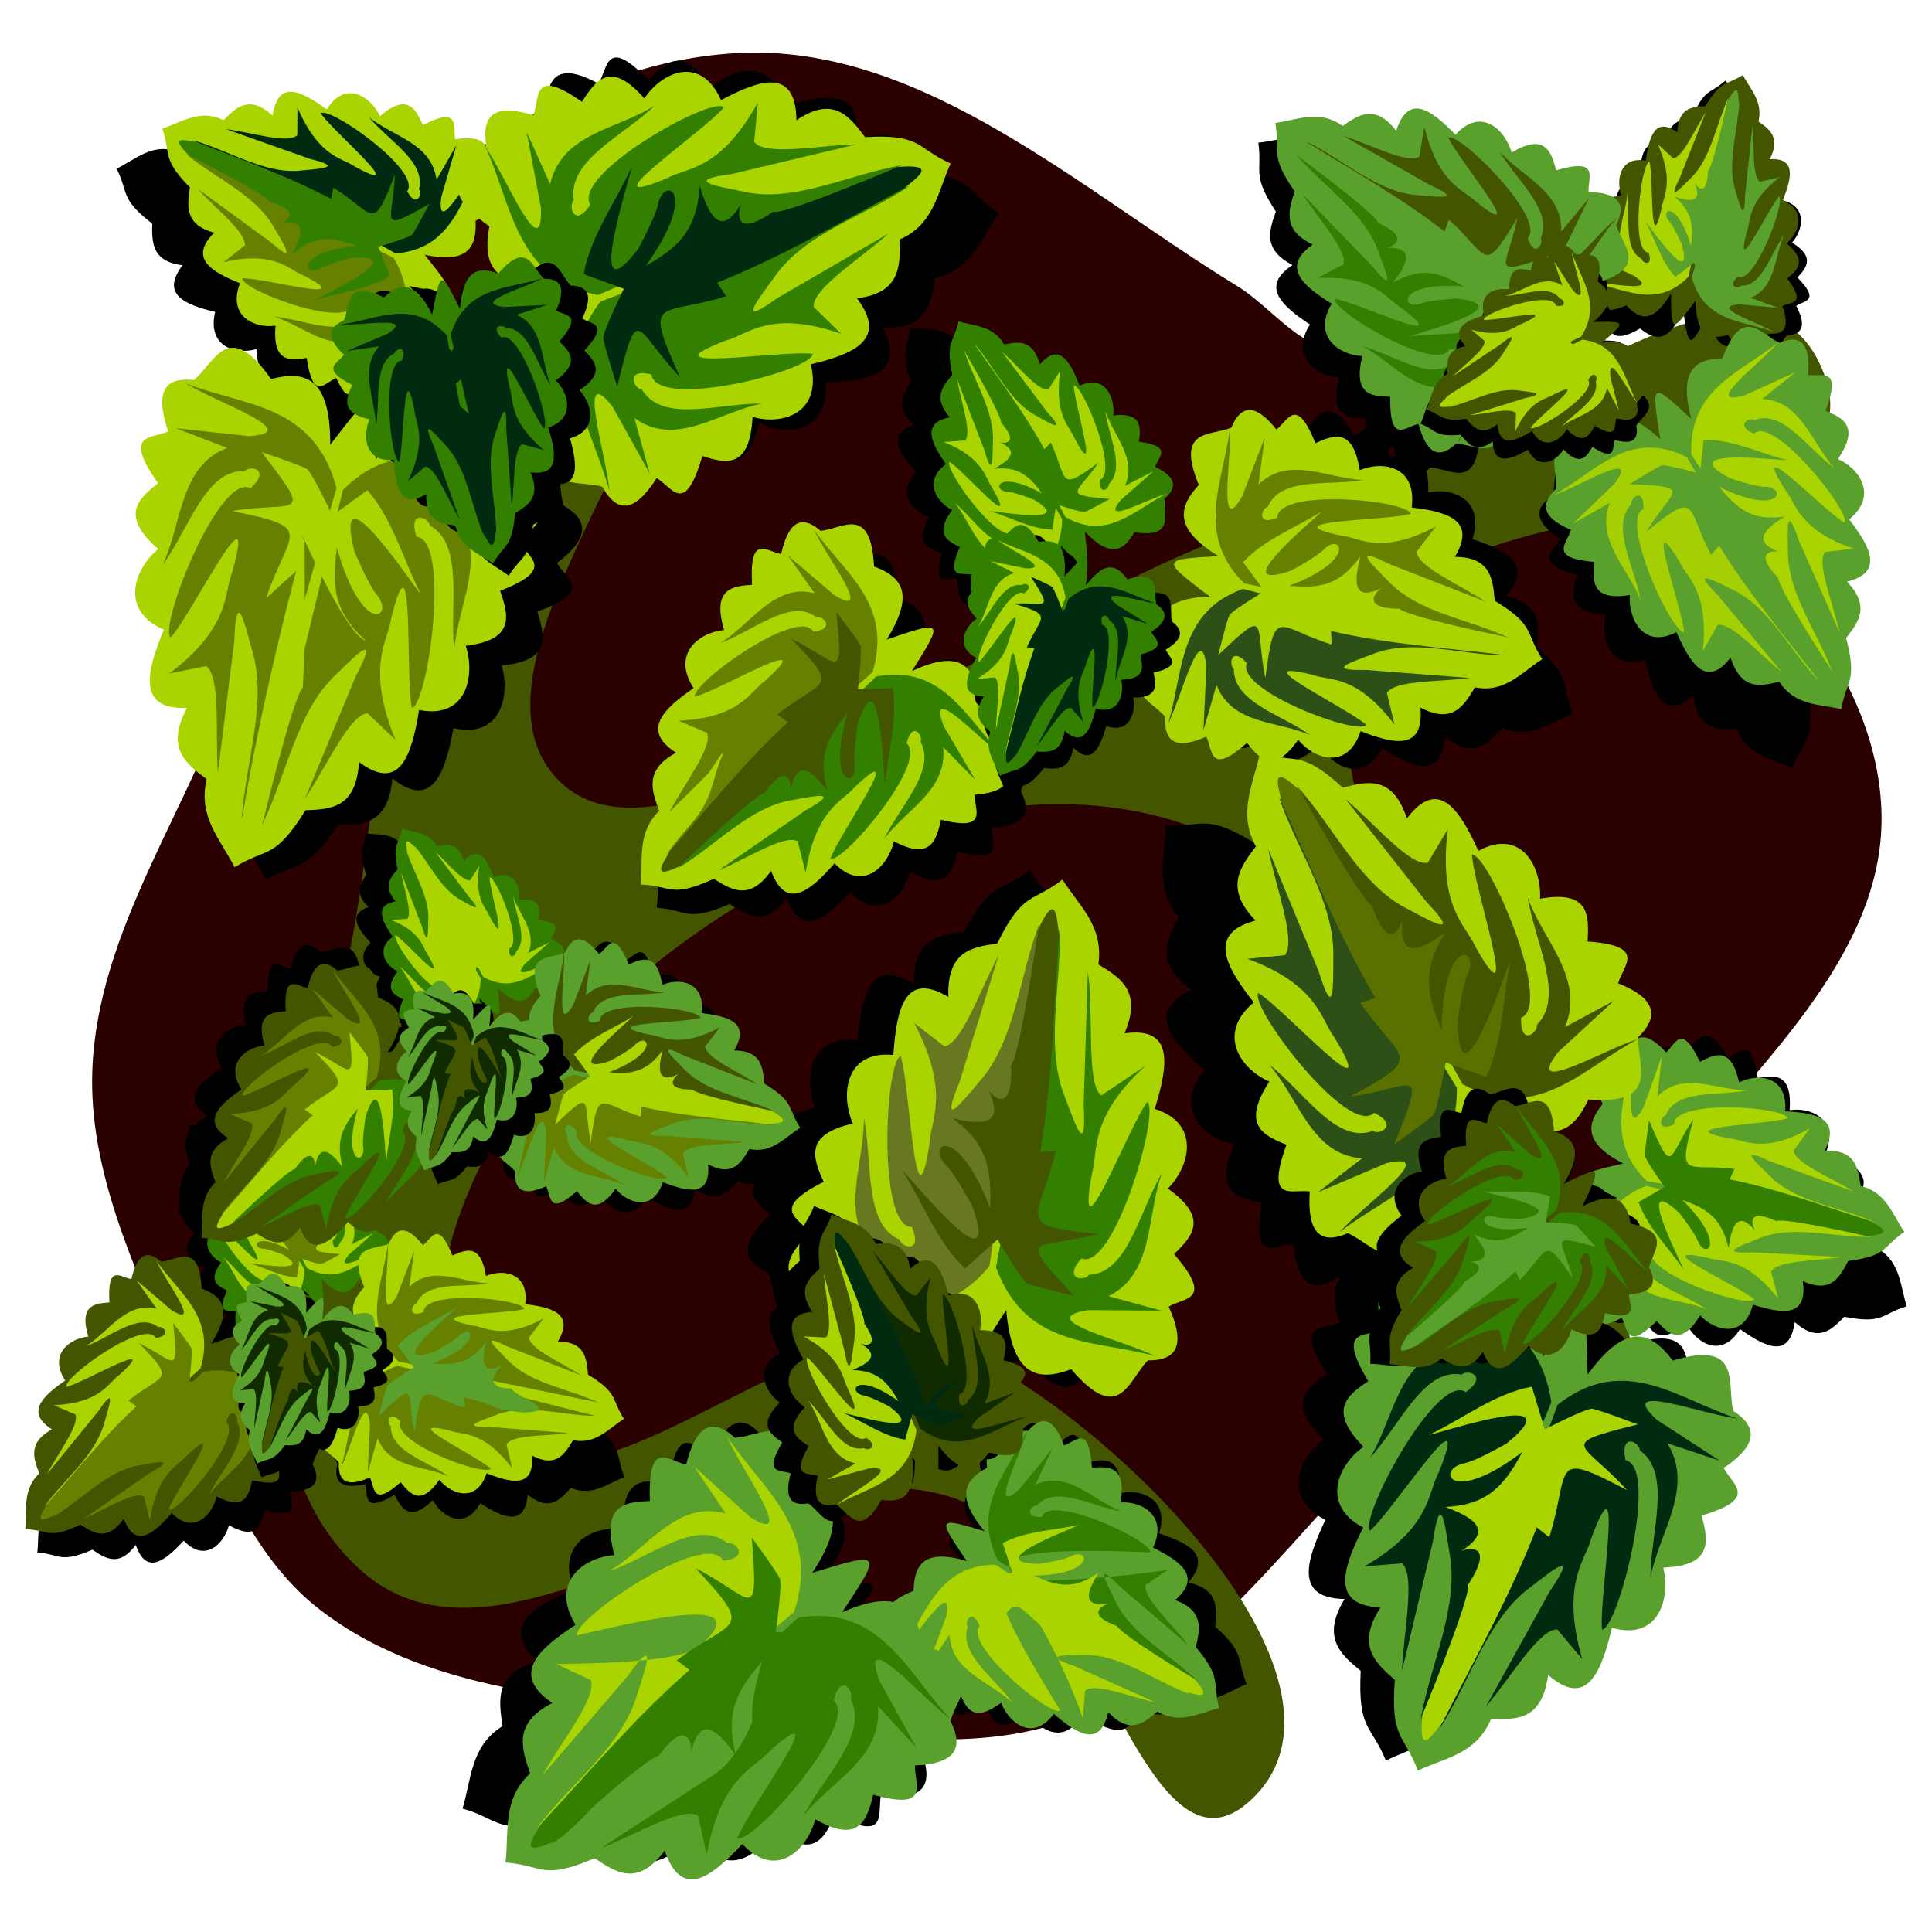 <?xml version="1.0"?>
<svg xmlns="http://www.w3.org/2000/svg" width="320" height="320" viewBox="0 0 320 320">
  <g fill-rule="evenodd">
    <path d="M204.793 47.299c-25.649-15.72-51.485-39.382-81.166-38.562-24.316.672-49.21 15.617-64.825 35.219-14.384 18.057-12.62 45.211-19.889 67.488-7.244 22.202-22.78 42.435-23.626 65.89-.589 16.333 6.8 32.119 13.101 47.062 6.367 15.1 11.945 32.498 24.63 42.247 19.045 14.637 45.305 14.797 68.725 17.806 18.56 2.384 38.527 6.818 56.096.092 22.918-8.773 37.559-32.723 55.958-49.55 14.58-13.335 30.743-25.137 43.128-40.732 14.134-17.798 35.067-36.03 34.718-59.21-.337-22.441-18.51-42.33-35.316-56.176-16.558-13.638-40.85-11.937-59.442-22.283-4.413-2.455-7.779-6.647-12.092-9.29z" fill="#2b0000"/>
    <path d="M102.843 44.377c25.566 7.585-27.798 60.314-12.049 82.798 17.828 25.451 78.756-30.131 123.268-41.886 29.358-7.753 76.91-52.963 88.048-23.378 10.786 28.65-65.466 16.448-76.927 44.808-17.752 43.932 76.895 119.36 35.22 138.322-37.17 16.912-25.593-95.278-64.093-108.496-37.955-13.031-86.695 13.895-111.077 47.128-10.46 14.256-18.797 41.057-6.488 53.575 19.565 19.896 55.7-25.124 80.634-13.637 26.133 12.04 69.343 56.005 47.268 75.006-17.472 15.039-26.696-42.384-48.004-50.252-31.43-11.606-74.468 34.555-99.36 11.288-24.703-23.09-7.32-70.14-.928-104.229 7.39-39.405 7.711-121.959 44.488-111.047z" fill="#450"/>
    <path d="M92.922 73.757c1.631 1.354 4.457 1.574 6.4 2.632 1.867 5.603 5.146 4.544 9.082.38 2.298 2.066 3.408 7.172 8.052-2.086 3.685 2.059 7.301 3.699 9.312-4.69 4.42 2.349 11.444 1.824 11.012-6.617 7.381-.248 13.234-1.508 9.437-9.188 7.228.555 7.962-3.798 8.691-8.15 6.033-1.285 7.598-6.558 10.49-10.646-5.163-3.643-3.765-5.76-13.102-7.098-1.947-3.916-3.897-7.827-10.625-4.99 1.41-8.531-4.534-7.864-11.64-5.742-2.015-8.183-8.859-6.439-12.395-2.789-4.328-7.352-7.303-4.639-10.221-1.5-7.089-7.339-6.68-2.115-8.276.588-4.948-2.712-8.376-2.677-8.543 3.26-1.548 1.628-4.179 2.743-5.343 4.554-1.165 1.812-.863 4.32 3.45 8.746-2.034 5.431-1.89 10.193 8.884 11.691-10.542 5.241-10.548 5.233 1.213 8.228-9.838 4.869-8.606 9.453-5.105 13.98-2.838 5.594-2.403 8.082-.773 9.437zM76.798 29.878c-.581-1.425-2.271-2.57-3.143-3.922.636-4.157-1.747-4.666-5.536-3.475-.768-2.107.18-5.684-5.687-1.572-1.634-2.596-3.36-4.908-7.307-.398-2-3.04-6.545-5.217-8.986.196-4.678-2.478-8.73-3.78-8.83 2.36-4.325-2.924-6.18-.473-8.032 1.979-4.17-1.351-6.839 1.376-9.954 2.891 2.048 4.111.497 4.931 5.885 9.095-.044 3.134-.085 6.266 5.018 6.898-3.618 4.812.3 6.516 5.408 7.728-1.371 5.817 3.452 7.17 6.828 6.158.336 6.124 3.06 5.494 5.887 4.579 2.06 7.1 3.482 3.7 5.344 2.585 2.213 3.454 4.36 4.654 6.37 1.015 1.487-.462 3.484-.219 4.791-.932 1.307-.714 1.925-2.384.658-6.68 3.012-2.658 4.451-5.676-1.781-10.452 8.251.494 8.252.501 1.886-5.559 7.693.475 8.397-2.821 7.67-6.89 3.564-2.473 4.092-4.179 3.51-5.604z"/>
    <path d="M66.614 64.315c1.375-.508 2.2-2.054 1.525-6.448 3.3-2.165 5.108-4.912-.37-10.502 8.02 1.69 8.02 1.698 2.58-5.17 7.475 1.589 8.597-1.537 8.42-5.63 7.636-3.806 2.967-6.377 1.615-9.281 1.17-3.98-1.097-4.827-4.967-4.214-.475-2.176.924-5.543-5.365-2.371-1.26-2.784-2.649-5.3-7.108-1.457-1.56-3.27-5.727-6.07-8.83-1.122-4.259-3.112-8.058-4.98-8.964 1.02-3.853-3.496-5.992-1.365-8.13.767-3.909-1.933-6.882.349-10.134 1.379 1.465 4.327-.162 4.904 4.57 9.771-.456 3.064-.909 6.127 4.009 7.491-4.179 4.187-.564 6.43 4.282 8.364-2.11 5.5 2.44 7.53 5.88 7.03-.477 6.05 2.277 5.83 5.166 5.348 1.084 7.258 2.925 4.135 4.896 3.315 1.713 3.707 3.66 5.196 6.108 1.925 1.519-.236 3.443.294 4.817-.215z" fill="#aad400"/>
    <path d="M65.537 41.978c9.669-.792 10.933-9.38 14.652-15.691-2.753 3.2-7.97 13.276-7.095 6.356l2.504-8.6-3.293 5.735c-.823-6.11-7.21-7.132-11.184-10.36 3.236 3.898 9.436 7.325 8.281 11.922.592.728-.379 3.283-1.96.33C69.905 28.31 54.63 17.567 53.12 18.755c1.946 2.988 15.35 14.177 5.631 8.816-1.938-1.42-5.865-1.338-9.49-9.797l-.017 4.598c-1.49 1.541-7.62-.465-11.807-.984l13.92 4.931c5.729 1.411 1.774 1.613-1.397 1.913-6.006.736-12.03-3.338-18.046-5.02z" fill="#002b11"/>
    <path d="M65.191 42.704c5.176 8.643-.602 14.844-3.18 21.758.789-4.238 5.336-14.668.595-9.794l-5.047 7.256 2.395-6.21c-5.14 2.956-9.735-1.83-14.566-3.257 4.9.404 11.213 3.594 14.02-.129.908.065 2.271-2.282-.921-1.853-1.083 4.088-18.385-2.397-18.384-4.383 3.437-.142 19.96 4.497 10.072-.511-2.238-.79-4.523-4.156-13.125-2.164l3.488-2.761c.282-2.18-4.908-6.162-7.805-9.389l12.07 8.814c4.498 3.998 2.288.535.621-2.323-3.03-5.515-9.73-8.17-14.605-12.247z" fill="#668000"/>
    <path d="M62.654 40.867s5.122-1.465 5.61-2.02c.488-.554 2.839-5.055 2.839-5.055-8.794 4.958-5.972 2.913-5.7-4.876-3.767 9.854-3.276 6.485-10.173 2.164l-.382 1.873c-7.153-3.816-14.811-6.444-22.295-9.439-1.948-.296-4.713-1.152-1.228 2.27 0 0 12.646 6.306 13.413 7.693 5.886 1.589 2.047 3.533 1.738 3.52 4.78-1.003 3.346 2.364 1.913 5.09 3.857-3.242 6.729-2.86 10.685-1.391-10.31 1.041-8.805 5.455-5.94 3.723 1.079-.735 5.168-1.715 5.168-1.715 9.881-.651-4.123 5.82-6.146 7.012 4.197-1.362 8.684-1.66 12.464-4.08z" fill="#338000"/>
    <path d="M44.388 60.274c-1.884.918-3.35 3.473-5.126 4.82-5.585-.785-6.175 2.776-4.436 8.36-2.789 1.223-7.61-.048-1.883 8.51-3.411 2.528-6.437 5.183-.252 10.872-3.99 3.088-6.728 9.926.608 13.344-3.135 7.047-4.72 13.116 3.497 13.029-3.745 6.539-.395 9.2 2.957 11.858-1.647 6.25 2.104 10.108 4.252 14.678 5.421-3.2 6.578-.928 11.941-9.093 4.194-.055 8.387-.115 9.035-7.722 6.578 5.19 8.707-.696 10.131-8.333 7.835 1.814 9.46-5.406 7.975-10.381 8.18-.736 7.233-4.76 5.9-8.924 9.42-3.334 4.816-5.317 3.253-8.04 4.535-3.42 6.058-6.657 1.113-9.503-.676-2.193-.428-5.169-1.432-7.084-1.005-1.915-3.264-2.768-8.962-.72-3.673-4.373-7.766-6.396-13.915 3.049.343-12.28.353-12.28-7.51-2.589.339-11.448-4.097-12.368-9.512-11.13-3.447-5.2-5.749-5.92-7.634-5.001z"/>
    <path d="M85.158 73.088c-1.055-1.89-3.34-2.684-8.999-.474-3.79-4.28-7.944-6.194-13.87 3.442.036-12.316.047-12.319-7.59-2.387.052-11.483-4.416-12.28-9.812-10.89-7.17-10.234-9.303-2.626-12.794.172-5.618-.632-6.119 2.952-4.236 8.5-2.765 1.304-7.63.165-1.677 8.583-3.355 2.629-6.32 5.374.022 10.904-3.921 3.206-6.497 10.134.942 13.357-2.966 7.15-4.405 13.278 3.829 12.962-3.59 6.658-.166 9.231 3.26 11.801-1.494 6.31 2.362 10.074 4.628 14.595 5.353-3.358 6.57-1.114 11.741-9.446 4.202-.171 8.402-.347 8.861-7.989 6.723 5.02 8.71-.94 9.948-8.633 7.897 1.6 9.344-5.68 7.732-10.626 8.18-.964 7.13-4.971 5.69-9.108 9.357-3.603 4.696-5.461 3.06-8.148 4.46-3.553 5.906-6.84.878-9.556-.733-2.179-.558-5.167-1.613-7.059z" fill="#aad400"/>
    <path d="M55.737 80.839C52.017 66.77 40.242 67.27 30.82 63.515c5.016 3.185 19.86 8.116 10.413 8.73L29.1 70.918l8.537 3.284c-7.901 2.901-7.5 12.62-10.7 19.382 4.295-5.856 7.145-15.962 13.58-15.523.805-1.076 4.472-.345.978 2.805-5.147-2.713-15.229 22.818-13.232 24.722 3.439-3.7 14.629-26.59 10.176-10.75-1.353 3.255-.163 9.034-10.418 16.724l6.122-1.244c2.461 1.777 1.483 11.389 1.946 17.718l2.723-21.927c.298-8.855 1.657-3.067 2.93 1.536 2.636 8.671-1.124 18.696-1.704 28.048zM56.797 81.15c10.072-10.032 19.915-3.203 29.825-1.3-5.856.003-20.986-3.841-13.194 1.82l11.044 5.457-8.921-1.827c5.35 6.78.249 14.889-.318 22.42-.814-7.35 1.69-17.558-4.037-20.68-.163-1.358-3.663-2.725-2.212 1.873 5.738.472 1.88 27.826-.763 28.372-1.136-5.04.481-30.732-3.457-14.742-.433 3.525-4.282 7.829.74 19.99l-4.635-4.392c-2.979.184-6.845 8.95-10.34 14.12l8.4-20.264c4.078-7.748.08-3.528-3.263-.277-6.502 5.996-8.187 16.629-12.267 24.956z" fill="#668000"/>
    <path d="M55.053 85.405s-3.36-7.165-4.233-7.733c-.872-.569-7.509-2.801-7.509-2.801 9.02 11.626 5.522 8.021-4.916 9.768 14.15 2.848 9.53 3.051 5.683 14.433l4.976-4.495c-3.105 11.62-6.87 28.204-8.79 40.089.143 2.959-.234 7.28 3.36 1.188 0 0 4.902-20.425 6.535-21.94.492-9.136.243-24.55.312-24.09-2.652-6.785 6.116 14.956 10.137 16.321-5.376-4.804-5.66-9.153-4.796-15.404 4.228 14.948 9.685 11.506 6.591 7.752-1.276-1.393-3.706-7.164-3.706-7.164-3.59-14.421 8.879 4.487 11.023 7.148-2.969-5.826-4.602-12.374-8.865-17.293zM76.083 29.558c-.82 2.016-.074 4.426 4.967 7.923-1.028 5.753-.03 10.413 10.847 9.74-9.438 7.262-9.447 7.255 2.67 7.858-8.812 6.756-6.775 11.023-2.515 14.781-3.58 12.149 3.5 9.455 7.708 10.762 2.844 5.145 5.881 3.447 9.008-1.437 2.634 1.576 4.645 6.382 7.555-3.66 3.997 1.293 7.852 2.185 8.325-6.475 4.773 1.43 11.595-.486 9.654-8.711 7.223-1.715 12.76-4.124 7.643-10.928 7.217-.895 7.156-5.326 7.092-9.757 5.71-2.468 6.304-7.972 8.418-12.574-5.738-2.557-4.742-4.919-14.175-4.376-2.62-3.466-5.241-6.929-11.357-2.793-.143-8.68-5.877-6.84-12.491-3.334-3.454-7.654-9.878-4.57-12.705-.272-5.58-6.376-8.023-3.11-10.333.563-8.297-5.813-6.957-.754-8.043 2.226-5.358-1.683-8.727-.963-7.826 4.914-1.232 1.913-3.62 3.535-4.442 5.55z" fill="#aad400"/>
    <path d="M99.434 49.951c-8.554 11.49-1.198 21.193 1.51 31.418-.535-6.146-5.556-21.67.509-14.013l6.17 11.089-2.545-9.195c6.897 4.992 14.09-1.105 21.155-2.391-7.02-.18-16.436 3.385-19.91-2.339-1.3-.046-2.913-3.593 1.565-2.492.973 5.978 26.465-.582 26.739-3.405-4.866-.73-28.995 3.325-14.247-2.274 3.29-.78 7.005-5.213 18.957-1.058l-4.576-4.462c-.1-3.143 7.829-8.005 12.394-12.146l-18.378 10.673c-6.946 4.991-3.326.41-.56-3.397 5.069-7.374 14.96-10.118 22.454-15.164zM99.043 48.867C85.408 46.255 84.8 33.852 80.387 24.31c3.47 4.972 9.491 20.096 9.206 10.126l-2.37-12.61 3.887 8.658c2.016-8.558 11.237-9.029 17.331-13.008-5.138 5.044-14.426 8.963-13.42 15.675-.943.944.084 4.725 2.74.77-3.036-5.153 20.163-18.076 22.146-16.155-3.18 3.948-23.783 17.792-9.225 11.665 2.952-1.719 8.522-1 14.846-12.468l-.613 6.539c1.905 2.42 10.898.511 16.92.416l-20.468 4.87c-8.34 1.125-2.746 2.02 1.72 2.934 8.436 1.97 17.563-2.896 26.347-4.363z" fill="#338000"/>
    <path d="M103.33 47.828s-3.488 7.097-3.406 8.174c.082 1.078 2.306 8.035 2.306 8.035 3.547-14.545 2.862-9.44 10.38-1.61-6.202-13.702-3.311-9.9 7.67-13.374l-1.502-2.234c10.724-4.245 20.75-10.2 30.975-15.608 2.178-1.873 5.705-4.113-1.08-3.556 0 0-18.521 7.934-20.647 7.443-7.276 4.994-5.508-1.143-5.196-1.475-3.618 6.272-5.594 1.428-6.932-2.796-.49 7.41-3.646 10.228-8.937 13.196 8.924-12.443 3.06-15.039 2.023-10.188-.31 1.908-3.282 7.39-3.282 7.39-8.9 11.59-1.828-10.197-1.064-13.594-2.696 5.972-6.735 11.236-7.971 17.77z" fill="#002b11"/>
    <path d="M61.798 49.007c-.776 1.052-.892 2.866-1.495 4.117-3.23 1.22-2.605 3.32-.184 5.828-1.184 1.483-4.13 2.216 1.238 5.159-1.175 2.372-2.109 4.699 2.746 5.955-1.34 2.846-1.008 7.35 3.867 7.04.172 4.735.923 8.485 5.345 6.018-.292 4.64 2.226 5.094 4.744 5.545.766 3.865 3.818 4.848 6.192 6.688 2.083-3.327 3.312-2.439 4.048-8.435 2.255-1.264 4.507-2.531 2.84-6.837 4.935.87 4.526-2.94 3.272-7.491 4.72-1.326 3.685-5.71 1.562-7.964 4.23-2.806 2.651-4.704.826-6.565 4.212-4.577 1.196-4.294-.372-5.307 1.546-3.186 1.513-5.385-1.917-5.468-.947-.987-1.602-2.67-2.653-3.41-1.051-.74-2.5-.537-5.039 2.248-3.146-1.284-5.896-1.173-6.72 5.747-3.069-6.744-3.064-6.748-4.748.81-2.852-6.292-5.496-5.484-8.097-3.22-3.243-1.798-4.679-1.51-5.455-.458z"/>
    <path d="M87.37 42.943c-1.048-.682-2.45-.432-4.832 2.373-3.106-1.136-5.78-.927-6.355 5.84-3.21-6.454-3.205-6.459-4.597.961-2.983-6.023-5.53-5.139-7.989-2.84-6.434-3.266-5.555 1.335-6.648 3.816-3.105 1.305-2.427 3.327.013 5.681-1.105 1.487-3.95 2.308 1.373 4.978-1.066 2.353-1.898 4.653 2.87 5.7-1.21 2.818-.741 7.193 3.996 6.713.323 4.604 1.177 8.23 5.402 5.667-.132 4.529 2.334 4.878 4.8 5.225.873 3.736 3.877 4.583 6.249 6.288 1.92-3.316 3.145-2.496 3.666-8.361 2.153-1.314 4.304-2.629 2.54-6.76 4.834.667 4.312-3.03 2.942-7.414 4.551-1.463 3.399-5.694 1.258-7.812 4.028-2.886 2.427-4.677.59-6.422 3.95-4.61 1.024-4.225-.536-5.154 1.402-3.158 1.296-5.299-2.047-5.255-.954-.927-1.647-2.541-2.695-3.224z" fill="#338000"/>
    <path d="M74.01 55.566c-5.635-6.277-11.665-2.586-17.58-1.808 3.46.206 12.52-1.537 7.739 1.536l-6.697 2.838 5.328-.768c-3.373 3.82-.614 8.787-.516 13.256.712-4.314-.447-10.432 3.034-12.076.14-.797 2.25-1.482 1.248 1.183-3.405.08-1.985 16.373-.44 16.788.829-2.937.68-18.172 2.505-8.588.145 2.097 2.284 4.774-1.066 11.784l2.877-2.434c1.754.213 3.763 5.527 5.665 8.703l-4.325-12.265c-2.166-4.719.062-2.087 1.935-.05 3.653 3.77 4.314 10.11 6.463 15.172zM74.646 55.42c2.64-8.182 9.58-7.475 15.264-9.365-3.064 1.706-11.988 4.101-6.426 4.794l7.209-.361-5.147 1.642c4.577 1.99 4.034 7.717 5.713 11.823-2.354-3.609-3.72-9.679-7.535-9.644-.442-.663-2.631-.36-.666 1.624 3.126-1.424 8.28 14.01 7.04 15.066-1.915-2.306-7.807-16.22-5.674-6.706.697 1.97-.187 5.343 5.63 10.243l-3.578-.948c-1.51.964-1.234 6.676-1.707 10.399l-.92-13.049c.103-5.24-.882-1.87-1.778.806-1.83 5.03.076 11.084.125 16.629z" fill="#002b11"/>
    <path d="M74.85 58.154s-3.638-2.77-4.243-2.813c-.606-.043-4.663.721-4.663.721 7.768 3.457 4.992 2.589-.011 6.543 8.15-2.63 5.787-1.18 6.758 5.896l1.371-.731c1.423 6.984 3.856 13.687 5.967 20.464.85 1.507 1.787 3.877 2.07-.356 0 0-2.792-12.114-2.334-13.382-2.139-4.924 1.115-3.298 1.272-3.077-3.167-2.778-7.876-6.17-5.414-6.627-4.073-.948 2.21-.545 1.023-4.067 6.131 6.59 8.084 3.2 5.48 2.136-1.032-.357-3.817-2.668-3.817-2.668-5.66-6.5 5.822-.239 7.642.53-3.081-2.184-5.653-5.135-9.173-6.467z" fill="#002b11"/>
    <path d="M258.022 76.672c-.697 1.495-.399 3.742-.835 5.433-3.67 2.363-2.392 4.76 1.192 7.17-1.094 2.13-4.533 3.821 2.774 5.966-.866 3.215-1.446 6.31 4.821 6.534-.953 3.837.55 9.25 6.461 7.554 1.364 5.738 3.198 10.116 8.03 5.908.769 5.747 3.972 5.62 7.173 5.491 1.881 4.515 5.869 4.892 9.231 6.498 1.75-4.628 3.475-3.874 2.922-11.398 2.46-2.154 4.918-4.31 1.825-9.12 6.272-.269 4.843-4.814 2.196-10.034 5.474-2.894 3.136-7.97-.019-10.15 4.513-4.571 2.112-6.462-.582-8.242 4.06-6.729.424-5.569-1.748-6.383 1.125-4.31.549-6.986-3.684-6.162-1.403-.95-2.617-2.83-4.088-3.45-1.47-.62-3.2.02-5.641 4.109-4.176-.718-7.527.16-6.855 8.835-5.41-7.408-5.405-7.414-5.635 2.273-5.033-6.916-8.083-5.214-10.727-1.746-4.42-1.32-6.114-.58-6.811.914zM293.666 58.652c.916-.684 1.455-2.191 2.273-3.09 3.048-.172 3.025-2.12 1.571-4.893 1.37-.94 4.056-.774.199-4.704 1.577-1.697 2.937-3.42-.894-5.784 1.832-2.054 2.644-5.962-1.585-7.001 1.003-4.061 1.274-7.441-3.093-6.532 1.376-3.856-.659-4.913-2.694-5.968.285-3.482-2.076-5.132-3.651-7.326-2.584 2.265-3.414 1.183-5.498 6.07-2.227.47-4.454.941-4.08 5.037-3.992-2.057-4.569 1.284-4.605 5.477-4.343-.137-4.526 3.856-3.265 6.335-4.285 1.248-3.4 3.28-2.297 5.344-4.7 2.755-2.062 3.322-.972 4.6-2.091 2.287-2.596 4.16.306 5.149.567 1.09.716 2.691 1.432 3.6.716.908 1.999 1.123 4.838-.56 2.369 1.93 4.739 2.57 7.12-3.076.978 6.538.973 6.54 4.242.582.902 6.097 3.35 6.118 6.116 4.894 2.327 2.392 3.62 2.53 4.537 1.846z"/>
    <path d="M264.566 50.436c.581.994 1.81 1.391 4.814.155 2.065 2.235 4.303 3.208 7.382-1.98.094 6.55.088 6.551 4.079 1.188.077 6.106 2.473 6.482 5.344 5.684 3.926 5.365 4.997 1.297 6.837-.229 3.008.276 3.243-1.636 2.186-4.566 1.466-.722 4.077-.169.817-4.58 1.77-1.435 3.329-2.927-.112-5.799 2.067-1.747 3.38-5.459-.626-7.092 1.52-3.834 2.232-7.108-2.165-6.851 1.857-3.579.003-4.91-1.851-6.24.74-3.37-1.355-5.331-2.608-7.71-2.83 1.843-3.501.662-6.189 5.149-2.244.136-4.487.274-4.663 4.343-3.639-2.596-4.647.594-5.237 4.698-4.236-.766-4.943 3.12-4.035 5.733-4.364.6-3.765 2.72-2.958 4.905-4.968 2.016-2.46 2.954-1.56 4.365-2.352 1.938-3.094 3.701-.382 5.09.412 1.151.346 2.742.927 3.737z" fill="#450"/>
    <path d="M280.22 45.998c2.117 7.44 8.406 7.047 13.477 8.943-2.71-1.64-10.69-4.102-5.646-4.53l6.497.575-4.593-1.654c4.196-1.628 3.892-6.792 5.54-10.421-2.241 3.16-3.672 8.564-7.115 8.4-.42.58-2.387.232-.549-1.481 2.776 1.387 7.93-12.297 6.846-13.288-1.805 2.004-7.575 14.297-5.34 5.826.693-1.745.003-4.806 5.414-9.005l-3.26.727c-1.333-.918-.898-6.04-1.204-9.4l-1.254 11.689c-.078 4.711-.857 1.648-1.58-.785-1.488-4.583.43-9.954.653-14.933z" fill="#5aa02c"/>
    <path d="M279.65 45.844c-5.29 5.442-10.615 1.917-15.929 1.012 3.13-.064 11.253 1.816 7.036-1.11l-5.954-2.783 4.786.876c-2.922-3.548-.27-7.914-.036-11.925.502 3.9-.742 9.354 2.347 10.952.1.721 1.983 1.41 1.165-1.019-3.07-.19-1.26-14.776.148-15.094.653 2.667.025 16.346 1.982 7.801.2-1.879 2.217-4.209-.579-10.622l2.518 2.286c1.59-.13 3.577-4.833 5.397-7.62l-4.303 10.866c-2.109 4.164-.011 1.877 1.746.112 3.42-3.258 4.223-8.93 6.328-13.402z" fill="#aad400"/>
    <path d="M280.543 43.562s1.863 3.774 2.334 4.067c.472.293 4.04 1.408 4.04 1.408-4.929-6.085-3.026-4.206 2.537-5.247-7.589-1.362-5.122-1.52-3.17-7.613l-1.388.002c1.552-6.212 2.182-12.63 3.1-18.97-.104-1.572.057-3.874-1.807-.595 0 0-2.432 10.913-3.292 11.736-.178 4.863-2.174 2.171-2.215 1.927 1.48 3.58-1.136 3-3.298 2.317 2.918 2.496 3.11 4.806 2.705 8.139-2.397-7.903-5.282-6.014-3.594-4.05.695.726 2.047 3.768 2.047 3.768 2.051 7.63-4.787-2.29-5.958-3.681 1.64 3.065 2.573 6.53 4.897 9.099z" fill="#5aa02c"/>
    <path d="M266.177 47.206c-.108-1.659-1.438-3.452-1.866-5.146 2.054-3.963-.196-5.375-4.45-5.596-.068-2.419 2.106-5.678-5.248-3.727-.783-3.24-1.755-6.226-7.292-3.151-1.004-3.825-4.886-7.736-9.2-3.181-3.916-4.265-7.592-7.105-9.772-.936-3.407-4.582-6.122-2.802-8.834-1.02-3.782-2.934-7.417-1.18-11.096-.82.69 4.926-1.164 5.172 2.902 11.408-1.105 3.15-2.207 6.302 2.766 8.86-5.306 3.505-1.901 6.7 2.88 9.847-3.362 5.365 1.082 8.547 4.855 8.793-1.731 6.317 1.251 6.705 4.434 6.843-.31 7.953 2.287 5.05 4.557 4.623 1.08 4.324 2.855 6.345 6.13 3.422 1.668.092 3.615 1.09 5.185.86 1.57-.23 2.764-1.687 2.93-6.505 3.96-1.556 6.446-4.065 1.728-11.237 8.219 3.602 8.217 3.61 3.798-4.91 7.658 3.372 9.49.305 10.127-4.081 4.46-1.16 5.574-2.686 5.466-4.346z"/>
    <path d="M246.392 74.202c1.568-.273 2.728-1.766 2.774-6.6 3.93-1.668 6.358-4.253 1.45-11.31 8.327 3.383 8.326 3.392 3.684-5.026 7.759 3.169 9.516.045 10.045-4.37 8.882-2.572 4.313-6.24 3.37-9.614 1.959-4.028-.331-5.38-4.6-5.484-.129-2.423 1.968-5.75-5.353-3.592-.865-3.226-1.916-6.19-7.388-2.956-1.102-3.805-5.09-7.62-9.3-2.935-4.03-4.166-7.788-6.912-9.818-.669-3.528-4.498-6.204-2.639-8.877-.778-3.864-2.836-7.463-.979-11.142-.515.815 4.918-1.036 5.216 3.196 11.353-1.03 3.19-2.055 6.378 2.993 8.804-5.23 3.66-1.737 6.77 3.134 9.79-3.236 5.47 1.3 8.537 5.087 8.679-1.577 6.38 1.423 6.686 4.615 6.737-.11 7.98 2.418 5 4.682 4.509 1.19 4.303 3.022 6.28 6.23 3.26 1.675.046 3.65.99 5.218.717z" fill="#5aa02c"/>
    <path d="M249.163 50.089c10.538 1.052 13.408-7.89 18.518-13.912-3.523 2.884-10.907 12.64-8.749 5.408l4.206-8.71-4.55 5.488c.19-6.699-6.5-9.047-10.205-13.283 2.794 4.808 8.859 9.693 6.808 14.385.51.895-.985 3.438-2.166-.033 3.24-3.11-11.297-17.606-13.13-16.631 1.567 3.58 14.015 18.185 4.505 10.539-1.835-1.899-6.072-2.584-8.483-12.348l-.826 4.917c-1.874 1.356-8.114-1.994-12.525-3.373l14.102 8.012c5.913 2.635 1.624 2.074-1.838 1.772-6.59-.392-12.351-5.936-18.524-8.918z" fill="#450"/>
    <path d="M248.664 50.797c4.046 10.266-3.26 15.766-7.249 22.658 1.595-4.38 8.32-14.647 2.364-10.363l-6.704 6.772 3.668-6.174c-6.048 2.153-10.147-3.87-15.091-6.347 5.198 1.394 11.426 6.048 15.1 2.616.964.248 2.843-1.996-.665-2.164-1.884 4.162-19.35-6.177-19-8.302 3.721.524 20.675 8.735 10.922 1.432-2.267-1.284-4.133-5.335-13.734-4.893l4.237-2.27c.687-2.278-4.194-7.558-6.742-11.58l11.43 11.803c4.134 5.161 2.366 1.022 1.076-2.364-2.288-6.496-9.026-10.654-13.552-15.974z" fill="#338000"/>
    <path d="M246.258 48.334s5.766-.561 6.389-1.059c.622-.497 3.942-4.852 3.942-4.852-10.329 3.577-6.935 1.944-5.273-6.338-5.784 9.805-4.663 6.296-11.32.317l-.74 1.929c-7.02-5.489-14.795-9.806-22.317-14.48-2.042-.7-4.865-2.16-1.72 2.188 0 0 12.492 9.232 13.072 10.866 6.051 2.857 1.58 4.183 1.25 4.11 5.317-.135 3.183 3.185 1.163 5.82 4.717-2.71 7.739-1.738 11.735.612-11.272-.912-10.429 4.107-7.044 2.816 1.29-.574 5.86-.82 5.86-.82 10.741 1.246-5.458 5.418-7.843 6.296 4.753-.632 9.63-.07 14.122-1.917zM290.106 54.183c-1.56-.318-3.148.654-4.814 5.163-4.243.121-7.384 1.651-5.156 10.057-6.665-6.219-6.662-6.227-5.139 3.354-6.205-5.81-8.9-3.528-10.878.41-9.184-.846-6.136 4.262-6.385 7.765-3.188 3.054-1.497 5.158 2.468 6.82-.693 2.315-3.775 4.662 3.808 5.324-.272 3.337-.284 6.497 5.929 5.474-.246 3.966 2.21 8.998 7.725 6.155 2.378 5.377 4.976 9.324 8.974 4.224 1.795 5.504 4.925 4.743 8.055 3.98 2.667 4.072 6.663 3.652 10.264 4.566.888-4.903 2.722-4.504.82-11.8 2.034-2.608 4.066-5.217.15-9.338 6.129-1.51 3.902-5.7.353-10.314 4.868-3.935 1.65-8.467-1.852-9.987 3.62-5.395.913-6.78-2.061-7.998 2.783-7.43-.586-5.566-2.872-5.937.33-4.465-.722-6.986-4.742-5.334-1.553-.657-3.086-2.265-4.647-2.584z" fill="#5aa02c"/>
    <path d="M279.414 75.742c-9.519-4.847-15.21 2.472-22.019 6.238 4.269-1.409 14.461-7.837 10.011-1.857l-6.864 6.613 6.105-3.471c-2.427 6.202 3.051 10.85 5.1 16.173-1.003-5.524-5.044-12.32-1.548-15.96-.176-1.025 2.077-2.858 2.018.824-4.08 1.724 4.671 20.62 6.716 20.38-.266-3.925-7.023-22.158-.681-11.516 1.08 2.45 4.82 4.643 3.8 14.667l2.425-4.3c2.21-.583 6.932 4.84 10.6 7.746l-10.52-12.666c-4.654-4.634-.825-2.538 2.318-.986 6.04 2.781 9.577 10.082 14.358 15.136z" fill="#a4d003"/>
    <path d="M280.12 75.261c-.344-11.092 8.346-13.564 14.397-18.554-2.964 3.516-12.712 10.663-5.693 8.835l8.554-3.884-5.51 4.436c6.389.2 8.206 7.342 12.007 11.472-4.402-3.21-8.673-9.85-13.267-7.983-.82-.585-3.334.827-.104 2.27 3.162-3.206 16.052 12.872 15.01 14.733-3.31-1.854-16.434-15.752-9.75-5.343 1.693 2.034 2.08 6.51 11.223 9.614l-4.731.573c-1.408 1.88 1.391 8.611 2.428 13.31l-6.745-15.237c-2.14-6.346-1.873-1.824-1.802 1.818-.038 6.92 4.878 13.281 7.331 19.92z" fill="#aad400"/>
    <path d="M281.545 78.449s-5.59-1.588-6.34-1.35c-.75.237-5.322 3.097-5.322 3.097 10.877.437 7.15.722 2.811 7.866 8.711-7.06 6.483-4.185 10.711 3.851l1.341-1.535c4.734 7.711 10.567 14.6 16.044 21.733 1.678 1.403 3.833 3.803 2.346-1.419 0 0-8.602-13.219-8.597-14.961-4.709-4.892-.076-4.495.21-4.305-5.027-1.822-1.912-4.149.865-5.876-5.33.81-7.834-1.208-10.788-4.871 10.253 4.983 11.148-.024 7.544-.056-1.402.065-5.764-1.38-5.764-1.38-9.645-5.101 6.931-3.072 9.46-3.02-4.664-1.149-9.045-3.464-13.873-3.38z" fill="#5aa02c"/>
    <path d="M264.542 45.167c-.87-.438-2.174-.237-3.157-.508-1.384-2.331-2.772-1.504-4.16.795-1.241-.689-2.234-2.876-3.456 1.798-1.87-.538-3.669-.894-3.778 3.108-2.231-.59-5.37.394-4.366 4.16-3.327.896-5.863 2.088-3.404 5.152-3.335.518-3.25 2.562-3.165 4.605-2.616 1.222-2.821 3.769-3.743 5.923 2.693 1.095 2.261 2.2 6.629 1.811 1.258 1.561 2.518 3.12 5.301 1.123.177 4.003 2.812 3.069 5.835 1.355 1.698 3.48 4.638 1.965 5.894-.059 2.67 2.86 3.76 1.318 4.784-.41 3.921 2.56 3.236.245 3.701-1.145 2.506.698 4.06.317 3.567-2.38.547-.9 1.634-1.684 1.99-2.626.354-.942-.023-2.043-2.405-3.582.403-2.669-.118-4.804-5.153-4.334 4.284-3.488 4.287-3.485-1.339-3.587 4-3.245 3.001-5.184.979-6.855.752-2.828.316-3.906-.554-4.344z"/>
    <path d="M272.954 64.207c.315-.93-.088-1.988-2.458-3.4.305-2.614-.274-4.674-5.161-4.035 4.057-3.55 4.06-3.548-1.421-3.443 3.788-3.304 2.751-5.156.726-6.71 1.28-5.562-1.84-4.134-3.773-4.59-1.425-2.22-2.748-1.364-4.024.924-1.231-.625-2.27-2.72-3.306 1.876-1.839-.456-3.602-.736-3.576 3.164-2.193-.494-5.217.578-4.115 4.208-3.21.993-5.641 2.246-3.145 5.14-3.23.625-3.081 2.612-2.93 4.598-2.507 1.284-2.624 3.772-3.45 5.903 2.659.969 2.274 2.06 6.514 1.523 1.277 1.475 2.555 2.947 5.2.902.304 3.89 2.839 2.886 5.726 1.108 1.769 3.328 4.581 1.745 5.737-.271 2.694 2.687 3.705 1.146 4.646-.573 3.902 2.35 3.158.122 3.566-1.248 2.463.588 3.963.161 3.394-2.448.503-.896 1.536-1.698 1.85-2.628z" fill="#450"/>
    <path d="M261.86 55.78c3.541-5.42-.044-9.545-1.548-14.05.411 2.742 3.104 9.552.157 6.304l-3.088-4.784 1.401 4.046c-3.249-2.025-6.325.933-9.476 1.73 3.172-.138 7.32-2.03 9.045.431.587-.02 1.413 1.522-.637 1.167-.604-2.652-11.921 1.082-11.967 2.357 2.215.176 12.986-2.391 6.489.579-1.463.451-3.016 2.556-8.521 1.062l2.187 1.86c.131 1.407-3.31 3.835-5.255 5.834l7.994-5.359c2.996-2.454 1.49-.286.347 1.507-2.083 3.466-6.469 5.004-9.71 7.5zM262.066 56.255c6.222.75 6.838 6.295 9.092 10.44-1.702-2.123-4.835-8.722-4.431-4.258l1.416 5.585-1.992-3.764c-.673 3.902-4.819 4.399-7.458 6.373 2.179-2.422 6.26-4.469 5.621-7.45.4-.452-.169-2.116-1.257-.26 1.511 2.218-8.596 8.736-9.543 7.936 1.325-1.87 10.236-8.72 3.839-5.52-1.284.862-3.817.713-6.353 6.054l.096-2.953c-.925-1.026-4.929.109-7.643.338l9.098-2.82c3.73-.763 1.183-.991-.857-1.263-3.859-.622-7.841 1.844-11.763 2.775z" fill="#aad400"/>
    <path d="M260.161 56.854s1.378-3.292 1.31-3.773c-.066-.481-1.26-3.534-1.26-3.534-1.2 6.637-1.031 4.325-4.638 1.045 3.175 5.955 1.767 4.34-3.09 6.238l.738.956c-4.72 2.237-9.078 5.22-13.54 7.963-.93.908-2.46 2.023.586 1.562 0 0 8.134-4.134 9.106-3.98 3.145-2.466 2.516.343 2.385.501 1.459-2.926 2.484-.814 3.204 1.04.016-3.34 1.362-4.702 3.667-6.198-3.683 5.86-.966 6.843-.632 4.634.087-.866 1.277-3.418 1.277-3.418 3.694-5.476 1.105 4.52.854 6.067 1.051-2.763 2.728-5.25 3.106-8.22z" fill="#aad400"/>
    <path d="M194.441 110.384c.542 1.697 2.388 3.18 3.27 4.822-1.109 4.725 1.594 5.544 6.072 4.54.696 2.501-.72 6.529 6.417 2.363 1.65 3.149 3.433 5.979 8.392 1.168 2.031 3.695 7.077 6.645 10.382.647 5.172 3.309 9.726 5.202 10.396-1.86 4.725 3.788 7.086 1.146 9.443-1.498 4.689 1.96 8.012-.92 11.742-2.364-1.99-4.933-.128-5.727-5.966-11.046.334-3.605.665-7.209-5.164-8.432 4.607-5.191.242-7.534-5.54-9.426 2.107-6.566-3.334-8.594-7.318-7.755.165-7.086-3.034-6.625-6.376-5.846-1.735-8.378-3.683-4.6-5.932-3.497-2.24-4.193-4.607-5.784-7.254-1.788-1.757.388-4.038-.086-5.61.609-1.573.694-2.436 2.558-1.363 7.628-3.713 2.77-5.646 6.106 1.11 12.212-9.471-1.37-9.472-1.38-2.677 6.219-8.83-1.294-9.94 2.433-9.467 7.19-4.335 2.503-5.098 4.415-4.557 6.114zM189.364 82.646c.21-1.252-.462-2.834-.484-4.173 2.21-2.553.792-4.026-2.317-4.994.371-1.808 2.548-3.817-3.233-3.759-.014-2.552-.213-4.952-4.846-3.716-.076-3.029-2.266-6.666-6.251-4.1-2.154-3.906-4.38-6.708-7.067-2.541-1.722-4.045-4.04-3.237-6.358-2.427-2.287-2.893-5.281-2.278-8.066-2.706-.348 3.787-1.762 3.62.16 9.016-1.368 2.13-2.732 4.26.501 7.099-4.536 1.599-2.574 4.614.416 7.853-3.423 3.347-.69 6.549 2.06 7.444-2.383 4.362-.244 5.213 2.087 5.917-1.616 5.844.811 4.181 2.565 4.293.046 3.413 1.007 5.249 3.94 3.698 1.217.384 2.484 1.492 3.686 1.618 1.202.127 2.338-.729 3.301-4.274 3.201-.406 5.477-1.8 3.236-8.014 5.453 4.227 5.45 4.232 3.666-2.927 5.078 3.95 6.967 2.02 8.203-1.115 3.502-.018 4.592-.94 4.801-2.192z"/>
    <path d="M167.684 101.485c1.16.299 2.386-.373 3.797-3.708 3.189.07 5.602-.964 4.226-7.383 4.784 4.939 4.78 4.945 3.976-2.333 4.454 4.613 6.558 2.996 8.182.103 6.865.987 4.757-2.978 5.068-5.61 2.501-2.18 1.305-3.829-1.612-5.231.602-1.719 2.999-3.37-2.671-4.157.322-2.504.443-4.885-4.258-4.35.325-2.979-1.341-6.864-5.582-4.93-1.596-4.143-3.406-7.215-6.588-3.523-1.153-4.216-3.53-3.762-5.907-3.305-1.859-3.17-4.873-3.004-7.545-3.83-.84 3.661-2.202 3.29-1.031 8.86-1.62 1.89-3.238 3.778-.444 7.032-4.654.905-3.13 4.148-.629 7.759-3.794 2.78-1.537 6.317 1.037 7.596-2.908 3.928-.924 5.075 1.265 6.105-2.352 5.493.243 4.216 1.947 4.582-.406 3.352.295 5.292 3.371 4.2 1.143.554 2.237 1.824 3.398 2.123z" fill="#338000"/>
    <path d="M176.473 85.645c6.975 4.012 11.506-1.287 16.751-3.866-3.254.9-11.134 5.357-7.582 1.02l5.388-4.724-4.707 2.385c2.042-4.582-1.907-8.293-3.256-12.382.557 4.201 3.35 9.475.597 12.087.096.778-1.66 2.074-1.486-.698 3.124-1.145-2.778-15.716-4.322-15.613.062 2.969 4.49 16.965.105 8.705-.725-1.888-3.455-3.682-2.335-11.197l-1.972 3.148c-1.68.356-5.034-3.91-7.686-6.239l7.451 9.944c3.331 3.668.53 1.943-1.774.655-4.437-2.325-6.834-7.96-10.245-11.95zM175.926 85.98c-.134 8.372-6.746 9.905-11.465 13.436 2.35-2.537 9.92-7.553 4.587-6.442l-6.56 2.602 4.293-3.133c-4.789-.394-5.9-5.844-8.608-9.1 3.191 2.586 6.163 7.75 9.678 6.518.595.472 2.533-.497.158-1.706-2.487 2.296-11.596-10.309-10.748-11.672 2.419 1.523 11.781 12.493 7.131 4.396-1.199-1.597-1.331-4.984-8.086-7.67l3.572-.252c1.124-1.363-.74-6.542-1.352-10.122l4.525 11.738c1.382 4.863 1.342 1.445 1.417-1.302.273-5.213-3.193-10.193-4.8-15.289z" fill="#aad400"/>
    <path d="M174.968 83.524s4.14 1.408 4.712 1.257c.572-.15 4.106-2.132 4.106-2.132-8.151-.741-5.342-.815-1.833-6.034-6.79 4.99-5.015 2.908-7.905-3.308l-1.061 1.106c-3.282-5.99-7.418-11.403-11.278-16.985-1.21-1.12-2.743-3.011-1.811.98 0 0 5.991 10.287 5.925 11.6 3.363 3.865-.101 3.39-.309 3.236 3.71 1.564 1.289 3.2-.857 4.395 4.03-.408 5.838 1.207 7.927 4.08-7.521-4.143-8.37-.404-5.666-.244 1.055.004 4.28 1.259 4.28 1.259 7.06 4.21-5.313 2.052-7.21 1.917 3.461 1.042 6.668 2.953 10.296 3.072z" fill="#338000"/>
    <path d="M145.5 91.875c-1.686-.258-3.783.805-5.576.893-3.499-3.17-5.422-1.005-6.61 3.648-2.437-.475-5.204-3.62-4.924 4.953-3.42.129-6.63.525-4.81 7.345-4.056.24-8.853 3.642-5.276 9.446-5.158 3.36-8.835 6.778-3.157 10.59-5.36 2.724-4.196 6.13-3.03 9.533-3.796 3.513-2.867 7.93-3.342 12.079 5.086.357 4.91 2.462 12.075-.615 2.902 1.939 5.805 3.873 9.495-1.043 2.302 6.662 6.274 3.625 10.51-.946 4.604 4.937 8.799.748 9.902-3.367 5.929 3.35 6.995.141 7.856-3.345 7.888 2.15 5.574-1.38 5.663-3.987 4.572-.21 6.998-1.714 4.818-5.998.471-1.823 1.912-3.749 2.039-5.537.127-1.788-1.06-3.438-5.844-4.717-.656-4.732-2.602-8.05-10.852-4.464 5.473-8.267 5.48-8.264-4.05-5.316 5.116-7.698 2.463-10.42-1.782-12.122-.147-5.194-1.42-6.772-3.106-7.03z"/>
    <path d="M168.017 119.882c.082-1.795-1.147-3.416-5.975-4.566-.776-4.724-2.81-7.994-10.99-4.173 5.28-8.436 5.289-8.434-4.19-5.215 4.935-7.857 2.207-10.51-2.09-12.098-.555-10.403-5.264-6.187-8.855-5.911-3.586-3.081-5.459-.857-6.533 3.839-2.454-.409-5.308-3.483-4.812 5.1-3.425.223-6.63.71-4.637 7.495-4.06.353-8.782 3.895-5.052 9.612-5.085 3.51-8.687 7.039-2.901 10.702-5.304 2.878-4.051 6.258-2.796 9.636-3.717 3.627-2.677 8.028-3.05 12.199 5.108.217 4.985 2.331 12.089-.951 2.957 1.862 5.915 3.72 9.49-1.308 2.473 6.613 6.38 3.46 10.51-1.238 4.739 4.82 8.838.504 9.841-3.65 6.026 3.192 7.015-.054 7.791-3.571 7.96 1.936 5.553-1.536 5.577-4.15 4.577-.338 6.971-1.913 4.679-6.146.426-1.841 1.821-3.81 1.904-5.606z" fill="#aad400"/>
    <path d="M144.516 111.338c3.448-11.41-4.847-16.614-9.712-23.632 2.084 4.55 10.17 14.93 3.423 10.9l-7.761-6.63 4.459 6.278c-6.662-1.732-10.532 5.128-15.613 8.26 5.446-1.994 11.714-7.588 15.943-4.255 1.011-.359 3.217 1.871-.525 2.387-2.376-4.288-20.187 8.486-19.629 10.734 3.939-.919 21.385-11.358 11.571-2.584-2.318 1.597-3.966 6.125-14.285 6.57l4.732 2.031c.932 2.38-3.84 8.516-6.222 13.079l6.464-6.413c3.981-5.937 2.229-3.487 1.14.272-1.89 7.194-3.773 7.112-8.16 13.258z" fill="#668000"/>
    <path d="M145.111 112.051c11.193-2.139 15.036 7.187 21.026 13.163-4.02-2.758-12.766-12.526-9.833-4.968l5.253 8.95-5.344-5.458c.78 7.175-6.18 10.336-9.783 15.24 2.577-5.43 8.65-11.257 6.051-16.098.468-1.01-1.351-3.597-2.316.243 3.736 3.028-10.58 19.985-12.628 19.115 1.37-3.994 13.44-20.868 3.916-11.748-1.8 2.215-6.279 3.356-8.02 14.07l-1.307-5.2c-2.123-1.277-8.517 2.919-13.121 4.821l14.41-9.952c6.104-3.396 1.56-2.383-2.121-1.727-7.021 1.052-12.714 7.556-19.067 11.349z" fill="#338000"/>
    <path d="M142.099 114.15s.75-6.501.393-7.302c-.356-.802-3.96-5.461-3.96-5.461 1.232 12.23.37 8.108-7.54 4.388 8.496 8.622 5.24 6.586-2.257 12.585l1.762 1.256c-7.089 6.514-13.176 14.126-19.564 21.378-1.164 2.098-3.266 4.887 1.8 2.399 0 0 12.077-11.71 13.845-11.98 4.234-6.04 4.545-.796 4.396-.447 1.074-5.908 3.912-2.794 6.09.038-1.641-5.83.02-8.95 3.28-12.833-3.475 12.252 1.739 12.461 1.217 8.426-.282-1.557.511-6.663.511-6.663 3.688-11.591 4.181 7.264 4.518 10.1.447-5.397 2.12-10.662 1.292-16.047z" fill="#450"/>
    <path d="M198.529 72.54c-1.424.998-1.94 3.003.03 7.78-3.16 3.464-4.464 7.132 3.29 11.796-9.577.537-9.58.528-1.52 6.652-8.93.485-9.352 4.373-8.032 8.96-7.64 6.652-1.63 8.14.7 11.02-.243 4.87 2.566 5.137 6.796 3.258 1.136 2.323.466 6.57 6.747 1.048 2.192 2.771 4.457 5.2 8.476-.522 2.666 3.231 8.167 5.13 10.343-1.43 5.69 2.227 10.518 3.183 9.908-3.899 5.335 2.787 7.184-.284 9.03-3.355 4.972.996 7.728-2.502 11.142-4.664-2.848-4.46-1.156-5.611-7.863-9.683-.32-3.614-.642-7.226-6.603-7.269 3.604-6.026-1.117-7.464-7.152-8.175.894-6.881-4.83-7.792-8.604-6.173-1.112-7.006-4.181-5.916-7.334-4.484-3.215-7.899-4.453-3.795-6.47-2.261-2.96-3.68-5.58-4.774-7.468-.315-1.661.732-3.993.72-5.416 1.717z" fill="#aad400"/>
    <path d="M205.857 97.542c-10.773 3.856-9.863 13.982-12.366 22.276 2.254-4.47 5.43-17.493 6.327-9.379l-.495 10.52 2.175-7.511c2.605 6.676 10.143 5.881 15.542 8.327-4.743-3.431-12.726-5.421-12.67-10.987-.872-.644-.466-3.839 2.138-.973-1.882 4.562 18.414 12.072 19.806 10.262-3.029-2.793-21.32-11.38-8.809-8.274 2.591 1.016 7.032-.277 13.464 8.207l-1.238-5.22c1.272-2.203 8.788-1.804 13.688-2.496l-17.167-1.334c-6.897.153-2.458-1.286 1.064-2.596 6.625-2.672 14.586.105 21.882.173z" fill="#2d5016"/>
    <path d="M206.051 96.613c-8.244-8.218-3.371-17.017-2.33-25.647.261 5.048-2.057 18.267 2 11.289l3.753-9.772-1.026 7.774c5.035-4.924 11.565-.902 17.446-.762-5.68 1.041-13.727-.645-15.9 4.435-1.049.204-1.957 3.283 1.554 1.82.113-4.968 21.55-2.906 22.091-.653-3.867 1.211-23.914 1.005-11.308 3.66 2.76.211 6.277 3.33 15.51-1.562l-3.21 4.2c.274 2.558 7.261 5.485 11.436 8.258l-16.127-6.302c-6.205-3.158-2.747.092-.071 2.824 4.95 5.327 13.29 6.288 19.945 9.42z" fill="#668000"/>
    <path d="M209.437 97.92s-5.421 3.228-5.825 4.006c-.403.778-1.845 6.601-1.845 6.601 8.64-8.312 5.992-5.13 7.812 3.787 1.588-12.328 1.95-8.356 10.97-5.566l-.078-2.24c9.172 2.139 18.595 2.776 27.919 3.882 2.294-.26 5.671-.135.775-2.95 0 0-16.096-3.282-17.346-4.62-7.125-.001-3.293-3.38-2.938-3.461-5.158 2.6-4.448-1.656-3.565-5.186-3.497 4.856-6.866 5.302-11.764 4.846 11.434-4.335 8.517-8.88 5.735-6.04-1.026 1.165-5.405 3.526-5.405 3.526-11.054 3.762 3.095-7.86 5.069-9.831-4.398 2.828-9.417 4.538-13.052 8.44z" fill="#aad400"/>
    <path d="M170.908 88.708c-.981.356-1.834 1.546-2.782 2.121-2.737-.685-3.204 1.051-2.612 3.914-1.446.46-3.78-.425-1.352 4.124-1.818 1.074-3.451 2.232-.655 5.382-2.133 1.322-3.828 4.57-.35 6.654-1.901 3.331-2.985 6.26 1.102 6.65-2.18 3.047-.645 4.545.891 6.04-1.123 3.015.553 5.128 1.397 7.51 2.85-1.303 3.314-.114 6.378-3.882 2.086.194 4.172.386 4.866-3.355 3.015 2.923 4.36.114 5.44-3.6 3.806 1.314 4.966-2.183 4.47-4.73 4.101.066 3.827-1.98 3.368-4.117 4.843-1.157 2.652-2.385 2.008-3.819 2.42-1.458 3.336-2.983 1.017-4.657-.229-1.124.04-2.587-.366-3.59-.406-1.004-1.487-1.547-4.418-.832-1.612-2.363-3.547-3.583-7.063.779.77-6.076.774-6.076-3.606-1.681.727-5.664-1.432-6.354-4.184-6.026-1.459-2.763-2.567-3.241-3.549-2.885z"/>
    <g>
      <path d="M191.048 96.596c-.428-.962-1.498-1.452-4.33-.65-1.646-2.242-3.571-3.36-6.853 1.015.55-5.943.556-5.944-3.565-1.506.522-5.54-1.604-6.133-4.272-5.714-3.023-5.274-4.383-1.702-6.191-.514-2.688-.567-3.085 1.14-2.415 3.906-1.393.5-3.695-.277-1.181 4.064-1.736 1.112-3.287 2.299-.46 5.264-2.035 1.365-3.579 4.589-.123 6.491-1.742 3.313-2.702 6.204 1.291 6.436-2.023 3.046-.479 4.447 1.066 5.848-.995 2.975.706 4.973 1.607 7.26 2.732-1.371 3.223-.23 6.083-4.011 2.038.113 4.076.224 4.628-3.443 3.033 2.736 4.25-.047 5.181-3.703 3.748 1.141 4.762-2.306 4.196-4.768 3.996-.084 3.661-2.067 3.144-4.131 4.679-1.303 2.506-2.417 1.832-3.79 2.309-1.508 3.15-3.027.837-4.572-.26-1.086-.047-2.52-.475-3.482z" fill="#338000"/>
      <path d="M176.492 98.964c-1.19-6.964-6.903-7.272-11.295-9.524 2.288 1.771 9.25 4.844 4.656 4.7l-5.806-1.207 3.984 1.983c-3.944 1.032-4.17 5.742-6.01 8.856 2.33-2.626 4.144-7.371 7.235-6.86.436-.48 2.177.043.352 1.4-2.37-1.55-8.347 10.304-7.464 11.316 1.822-1.625 8.22-12.152 5.383-4.714-.795 1.508-.469 4.353-5.758 7.586l3.013-.314c1.113.972.225 5.566.175 8.642l2.264-10.456c.526-4.26.933-1.403 1.35.878.899 4.308-1.352 8.972-2.036 13.459z" fill="#aad400"/>
      <path d="M176.991 99.164c5.302-4.372 9.765-.617 14.473.764-2.831-.272-9.978-2.833-6.457.263l5.103 3.15-4.233-1.299c2.293 3.522-.523 7.198-1.123 10.807-.076-3.586 1.576-8.396-1.058-10.17-.02-.664-1.652-1.487-1.15.8 2.754.496-.293 13.52-1.594 13.66-.331-2.486 1.56-14.812-1.034-7.277-.362 1.68-2.408 3.579-.506 9.683l-2.05-2.336c-1.448-.05-3.696 4-5.608 6.333l4.935-9.39c2.306-3.549.192-1.699-1.565-.285-3.402 2.59-4.676 7.644-7.008 11.473z" fill="#002b11"/>
      <path d="M175.965 101.136s-1.315-3.615-1.712-3.93c-.398-.315-3.509-1.702-3.509-1.702 3.858 6.033 2.323 4.13-2.798 4.485 6.716 2.035 4.475 1.918 2.123 7.232l1.253.144c-2.003 5.465-3.192 11.212-4.634 16.859-.059 1.435-.427 3.503 1.572.73 0 0 3.252-9.63 4.107-10.285.633-4.387 2.173-1.737 2.186-1.512-.989-3.4 1.316-2.597 3.2-1.75-2.39-2.57-2.34-4.683-1.652-7.66 1.398 7.413 4.184 6.006 2.85 4.05-.556-.732-1.481-3.631-1.481-3.631-1.113-7.129 4.098 2.58 5.02 3.964-1.184-2.95-1.69-6.187-3.539-8.76z" fill="#002b11"/>
    </g>
    <path d="M228.173 213.594c-2.079.025-4.444-1.614-6.598-2.024-4.733 3.24-6.715.296-7.412-5.527-3.02.161-6.866 3.492-5.165-6.82-4.114-.734-7.931-1.756-4.65-9.69-4.864-.976-10.122-5.9-4.875-12.307-5.702-4.933-9.605-9.687-2.136-13.333-6.047-4.199-4.099-8.117-2.147-12.032-4.031-4.889-2.207-10.069-2.123-15.163 6.206.43 6.328-2.144 14.5 2.788 3.817-1.851 7.634-3.698 11.314 2.868 3.84-7.661 8.16-3.318 12.553 2.922 6.35-5.186 10.757.587 11.437 5.747 7.699-3.045 8.478 1.013 8.966 5.372 9.877-1.263 6.519 2.611 6.212 5.776 5.494 1.029 8.188 3.256 4.872 8.064.28 2.283 1.715 4.854 1.585 7.036-.13 2.182-1.827 3.976-7.814 4.712-1.545 5.607-4.425 9.285-13.828 3.557 5.304 10.916 5.313 10.913-5.74 5.737 4.961 10.17 1.322 13.01-4.08 14.347-1.003 6.252-2.793 7.943-4.871 7.97zM275.082 173.712c1.386-.532 3.337-.023 4.87-.283 2.445-3.335 4.431-1.86 6.203 1.856 1.986-.856 3.815-4.033 4.986 3.275 2.92-.529 5.704-.791 5.284 5.32 3.476-.553 8.1 1.433 6.023 7.012 4.923 1.882 8.601 4.09 4.416 8.375 4.99 1.306 4.563 4.406 4.134 7.503 3.794 2.267 3.733 6.178 4.818 9.6-4.252 1.25-3.757 3-10.335 1.73-2.14 2.182-4.283 4.36-8.218.886-.855 6.068-4.72 4.237-9.061 1.158-3.09 5.036-7.334 2.272-8.946-1.006-4.473 3.94-5.904 1.423-7.207-1.367-6.331 3.29-4.95-.13-5.454-2.319-3.91.674-6.212-.147-5.069-4.179-.699-1.455-2.236-2.817-2.637-4.306-.402-1.49.332-3.107 4.176-5.082-.221-4.127.883-7.297 8.463-5.8-5.997-5.976-6.002-5.972 2.56-5.253-5.602-5.562-3.8-8.36-.483-10.592-.73-4.423.09-5.996 1.477-6.528z"/>
    <g>
      <path d="M258.956 212.623c-.794-1.284-.55-3.038 2.539-6.084-1.356-3.833-1.192-7.168 6.395-8.08-7.333-3.808-7.338-3.802.96-5.75-6.843-3.539-5.915-6.735-3.397-9.862-3.836-7.915 1.355-6.955 4.113-8.387 1.386-3.903 3.673-3.118 6.381-.149 1.642-1.418 2.49-4.982 5.628 1.566 2.614-1.396 5.175-2.497 6.475 3.408 3.135-1.59 8.06-1.132 7.645 4.779 5.18.268 9.273 1.227 6.505 6.56 5.083-.296 5.539 2.764 5.993 5.824 4.218.978 5.248 4.694 7.224 7.596-3.674 2.486-2.721 3.988-9.296 4.806-1.419 2.719-2.84 5.435-7.527 3.36.876 5.996-3.29 5.453-8.25 3.875-1.525 5.708-6.307 4.396-8.741 1.793-3.138 5.097-5.19 3.156-7.199.919-5.075 5.052-4.718 1.398-5.803-.517-3.51 1.837-5.917 1.767-5.955-2.395-1.066-1.162-2.897-1.977-3.69-3.262z" fill="#5aa02c"/>
      <path d="M272.787 195.626c-7.197-6.833-3.208-14.445-2.487-21.83.32 4.3-1.402 15.628 1.926 9.588l3.014-8.418-.725 6.654c4.202-4.31 9.854-1.02 14.876-1.027-4.827 1.011-11.729-.254-13.485 4.128-.892.196-1.607 2.843 1.361 1.518 0-4.24 18.339-2.944 18.845-1.034-3.278 1.117-20.393 1.374-9.582 3.367 2.36.12 5.422 2.705 13.208-1.668l-2.658 3.652c.284 2.177 6.305 4.523 9.922 6.799l-13.888-5.028c-5.357-2.56-2.343.138-.006 2.41 4.329 4.438 11.467 5.078 17.208 7.606zM272.639 196.422c-9.121 3.523-8.147 12.142-10.123 19.272 1.837-3.863 4.296-15.04 5.219-8.138l-.22 8.985 1.712-6.454c2.353 5.64 8.772 4.798 13.428 6.768-4.115-2.825-10.968-4.35-11.028-9.1-.757-.53-.472-3.265 1.806-.876-1.518 3.932 15.952 9.9 17.105 8.327-2.64-2.317-18.42-9.248-7.68-6.869 2.232.811 5.997-.388 11.652 6.71l-1.158-4.425c1.043-1.908 7.467-1.73 11.636-2.426l-14.68-.767c-5.884.28-2.123-1.044.858-2.237 5.603-2.424 12.452-.226 18.681-.326z" fill="#aad400"/>
      <path d="M275.715 196.596s-3.205-4.447-3.27-5.2c-.064-.752.69-5.825.69-5.825 4.083 9.57 3.037 6.14 7.347-.203-2.742 10.221-1.173 7.238 6.799 8.242l-.786 1.728c7.881 1.568 15.473 4.402 23.14 6.834 1.714 1.016 4.401 2.112-.347 2.586 0 0-13.678-3.123-15.09-2.516-5.586-2.52-3.675 1.484-3.423 1.673-3.203-3.863-4.023-.276-4.472 2.801-1.17-5.042-3.667-6.583-7.653-7.958 7.56 7.442 3.803 9.97 2.541 6.76-.428-1.274-3.096-4.674-3.096-4.674-7.448-6.857-.117 7.254.793 9.497-2.533-3.772-5.913-6.887-7.5-11.23z" fill="#338000"/>
    </g>
    <path d="M278.905 223.687c.958 1.937.635 4.901 1.259 7.107 4.88 2.963 3.277 6.161-1.344 9.467 1.498 2.759 6.055 4.847-3.453 7.948 1.233 4.191 2.087 8.236-6.117 8.772 1.365 5.005-.439 12.178-8.235 10.177-1.611 7.592-3.882 13.416-10.338 8.073-.834 7.582-5.033 7.54-9.231 7.493-2.327 6.006-7.54 6.655-11.896 8.895-2.433-6.014-4.67-4.956-4.173-14.864-3.29-2.736-6.575-5.473-2.668-11.913-8.225-.112-6.49-6.14-3.182-13.102-7.259-3.592-4.351-10.352-.284-13.34-6.051-5.831-2.963-8.41.512-10.852-5.523-8.686-.725-7.301 2.096-8.455-1.605-5.62-.93-9.16 4.64-8.24 1.809-1.302 3.34-3.819 5.25-4.69 1.907-.872 4.192-.098 7.514 5.18 5.45-1.105 9.866-.08 9.249 11.345 6.862-9.944 6.855-9.951 7.45 2.77 6.383-9.283 10.431-7.165 14-2.709 5.751-1.907 7.992-.999 8.951.938z"/>
    <g>
      <path d="M239.173 207.67c1.935-.82 4.205.017 7.403 5.4 5.488-.957 9.889.193 8.984 11.628 7.126-9.777 7.12-9.787 7.398 2.98 6.63-9.128 10.631-6.891 14.096-2.326 11.624-3.504 8.893 3.89 10.032 8.346 4.816 3.105 3.13 6.265-1.584 9.45 1.433 2.807 5.947 5.027-3.658 7.873 1.13 4.235 1.882 8.311-6.353 8.621 1.243 5.055-.743 12.195-8.506 9.973-1.805 7.566-4.226 13.342-10.563 7.808-1.025 7.576-5.232 7.416-9.438 7.253-2.482 5.955-7.723 6.462-12.145 8.588-2.288-6.096-4.555-5.098-3.81-15.016-3.228-2.832-6.452-5.666-2.376-12.013-8.24-.34-6.352-6.334-2.861-13.22-7.185-3.802-4.1-10.496.05-13.378-5.918-6.013-2.757-8.513.786-10.865-5.317-8.858-.546-7.338 2.31-8.416-1.468-5.677-.702-9.207 4.857-8.131 1.846-1.255 3.444-3.734 5.378-4.555z" fill="#5aa02c"/>
      <path d="M257.97 232.69c11.12-8.754 20.153-.802 29.797 2.27-5.823-.696-20.443-6.317-13.32.232l10.38 6.735-8.669-2.878c4.572 7.368-1.392 14.807-2.786 22.215 0-7.394 3.615-17.226-1.735-21.008-.013-1.368-3.342-3.143-2.405 1.594 5.652 1.154-1.197 27.843-3.885 28.07-.574-5.137 3.864-30.446-1.812-15.045-.82 3.447-5.12 7.26-1.467 19.93l-4.125-4.913c-2.981-.173-7.792 8.067-11.835 12.781l10.582-19.111c4.91-7.203.47-3.492-3.212-.664-7.125 5.175-9.972 15.528-14.946 23.306zM256.95 232.255c-2.149-14.408-13.911-15.317-22.865-20.17 4.637 3.76 18.852 10.427 9.392 9.91l-11.917-2.767 8.126 4.279c-8.175 1.936-8.847 11.63-12.774 17.96 4.916-5.3 8.863-14.99 15.212-13.787.919-.972 4.484.192.664 2.902-4.819-3.308-17.655 20.83-15.88 22.958 3.827-3.262 17.474-24.646 11.302-9.456-1.704 3.07-1.157 8.948-12.2 15.356l6.224-.504c2.251 2.057.22 11.481-.017 17.818l5.123-21.438c1.271-8.753 1.985-2.846 2.744 1.874 1.665 8.922-3.178 18.423-4.785 27.636z" fill="#002b11"/>
      <path d="M255.858 236.744s6.824-3.517 7.846-3.407c1.02.11 7.573 2.601 7.573 2.601-13.898 3.419-9.033 2.808-1.781 10.89-12.86-6.824-9.321-3.7-12.887 7.783l-2.084-1.629c-4.293 11.196-10.192 21.62-15.575 32.264-1.832 2.252-4.045 5.916-3.351-1.215 0 0 7.985-19.32 7.57-21.569 4.92-7.55-.951-5.822-1.274-5.501 6.044-3.672 1.492-5.857-2.486-7.357 7.049-.354 9.8-3.616 12.748-9.12-12.033 9.123-14.355 2.895-9.723 1.908 1.819-.284 7.097-3.294 7.097-3.294 11.222-9.117-9.639-2.146-12.882-1.415 5.735-2.708 10.833-6.845 17.067-8.004z" fill="#aad400"/>
    </g>
    <g>
      <path d="M271.65 179.022c-.52 2.123-2.512 3.553-8.536 3.086-2.529 5.216-6.025 8.267-14.248.752 3.255 11.809 3.266 11.809-6.68 4.51 3.053 11.005-1.04 13.076-6.596 13.32-4.224 11.917-8.266 5.24-12.357 3.575-5.241 2.25-6.66-1.044-6.299-6.92-3.001-.442-7.386 2.074-3.857-7.746-3.916-1.541-7.486-3.31-2.83-10.47-4.61-1.93-8.9-7.827-2.584-13.095-4.724-5.994-7.71-11.455.296-13.56-5.195-5.339-2.572-8.81.052-12.278-3.087-5.618-.36-10.358.64-15.36 6.03 1.659 6.613-.851 13.767 5.633 4.089-1.064 8.177-2.124 10.617 5.076 5.157-6.782 8.628-1.645 11.829 5.377 7.182-3.845 10.478 2.72 10.219 7.937 8.124-1.466 8.16 2.687 7.857 7.078 9.947.722 5.946 3.868 5.075 6.924 5.221 2.107 7.47 4.839 3.342 8.915-.135 2.305.814 5.122.293 7.246z" fill="#aad400"/>
      <path d="M241.31 180.186c.099 14.589-11.364 17.551-19.449 23.91 3.995-4.523 16.99-13.595 7.739-11.424l-11.329 4.823 7.358-5.648c-8.363-.474-10.517-9.919-15.364-15.472 5.664 4.364 11.049 13.23 17.126 10.927 1.056.797 4.394-.977.208-2.978-4.244 4.109-20.62-17.446-19.196-19.857 4.276 2.545 21.029 21.241 12.603 7.342-2.153-2.729-2.518-8.623-14.398-13.004l6.217-.597c1.904-2.424-1.55-11.363-2.758-17.572l8.352 20.246c2.601 8.411 2.396 2.46 2.418-2.33.27-9.093-5.97-17.614-8.972-26.42z" fill="#2d5016"/>
      <path d="M242.25 179.577c12.315 6.683 20.003-2.749 29.042-7.473-5.637 1.71-19.192 9.823-13.174 2.11l9.203-8.465-8.108 4.362c3.375-8.071-3.653-14.362-6.168-21.424 1.139 7.293 6.217 16.357 1.522 21.027.198 1.352-2.813 3.687-2.618-1.15 5.398-2.131-5.465-27.254-8.151-27.006.224 5.168 8.496 29.353.527 15.158-1.339-3.255-6.168-6.26-4.513-19.4l-3.314 5.57c-2.914.695-8.927-6.588-13.64-10.529l13.379 16.993c5.95 6.243 1 3.362-3.067 1.22-7.824-3.854-12.226-13.566-18.33-20.364z" fill="#450"/>
      <path d="M239.46 176.004s-1.362 7.858-2.053 8.659c-.691.8-6.494 4.883-6.494 4.883 5.641-13.795 3.217-9.313-7.285-7.937 12.872-6.87 8.375-5.715 1.696-15.513l2.487-.805c-6.026-10.245-10.506-21.396-15.461-32.24-.636-2.881-2.128-6.919 2.922-2.122 0 0 10.057 18.168 12.025 19.144 2.861 8.625 5.027 2.63 4.973 2.167-.78 7.288 3.6 4.72 7.113 2.235-3.918 6.182-3.054 10.439-.588 16.185.161-15.581 6.312-13.874 4.316-9.366-.864 1.71-1.694 7.959-1.694 7.959.315 14.89 7.372-6.903 8.74-10.083-1.335 6.459-1.194 13.22-4.011 19.188z" fill="#5a7100"/>
    </g>
    <path d="M271.664 203.592c.003 1.33-.959 2.841-1.208 4.22 1.849 3.038.134 4.3-3.241 4.733.076 1.934 1.983 4.404-3.977 3.29-.448 2.633-1.06 5.075-5.635 2.955-.592 3.112-3.472 6.468-7.152 3.093-2.887 3.64-5.661 6.127-7.73 1.335-2.464 3.862-4.722 2.606-6.977 1.347-2.853 2.57-5.841 1.389-8.79 1.323.283-3.973-1.206-4.058 1.694-9.279-1.05-2.448-2.098-4.896 1.724-7.237-4.414-2.477-1.876-5.233 1.761-8.032-2.967-4.078.4-6.886 3.39-7.31-1.72-4.937.634-5.426 3.16-5.728-.676-6.327 1.548-4.168 3.378-3.964.626-3.515 1.93-5.235 4.696-3.1 1.323-.174 2.82-1.087 4.082-.998 1.262.088 2.29 1.179 2.684 5.014 3.237 1.003 5.35 2.856 1.982 8.863 6.349-3.37 6.347-3.376 3.29 3.69 5.914-3.153 7.538-.816 8.282 2.647 3.614.656 4.583 1.807 4.587 3.138z"/>
    <g>
      <path d="M254.936 182.378c1.226.132 2.192 1.23 2.448 4.98 3.12 1.094 5.116 2.975 1.64 8.703 6.291-3.05 6.29-3.058 3.081 3.712 5.862-2.856 7.365-.52 7.977 2.878 6.993 1.542 3.624 4.622 3.048 7.288 1.7 3.027-.01 4.192-3.31 4.491.01 1.887 1.786 4.362-3.98 3.061-.523 2.548-1.201 4.902-5.585 2.671-.679 3.01-3.592 6.173-7.065 2.753-2.93 3.439-5.713 5.761-7.57 1.02-2.526 3.672-4.682 2.365-6.837 1.057-2.862 2.399-5.733 1.141-8.602.97.407-3.859-1.04-3.995 1.955-8.974-.942-2.422-1.882-4.844 1.915-6.985-4.216-2.573-1.654-5.165 1.979-7.758-2.755-4.08.615-6.69 3.541-6.994-1.512-4.87.796-5.261 3.265-5.464-.45-6.186 1.643-4.003 3.419-3.738.724-3.4 2.052-5.028 4.674-2.848 1.294-.121 2.78-.955 4.007-.823z" fill="#450"/>
      <path d="M258.182 200.949c8.11-1.355 10.74 5.437 14.972 9.85-2.86-2.058-9.021-9.252-7.02-3.75l3.654 6.545-3.773-4.027c.452 5.189-4.619 7.352-7.293 10.829 1.943-3.874 6.415-7.975 4.613-11.511.353-.72-.92-2.618-1.676.136 2.65 2.248-7.94 14.24-9.404 13.577 1.05-2.858 10.018-14.828 3.006-8.409-1.334 1.568-4.583 2.316-6.003 10.016l-.865-3.773c-1.512-.957-6.19 1.962-9.542 3.256l10.551-6.937c4.457-2.347 1.163-1.693-1.504-1.281-5.082.64-9.29 5.237-13.932 7.866zM257.763 200.424c2.664-8.172-3.243-12.067-6.646-17.212 1.434 3.318 7.11 10.942 2.303 7.921l-5.5-4.913 3.122 4.604c-4.78-1.362-7.678 3.522-11.392 5.696 3.96-1.347 8.569-5.277 11.57-2.801.735-.242 2.292 1.404-.416 1.713-1.648-3.134-14.697 5.782-14.329 7.413 2.857-.597 15.606-7.834 8.39-1.67-1.697 1.114-2.956 4.352-10.41 4.5l3.385 1.545c.635 1.732-2.902 6.079-4.69 9.33l8.309-9.743c2.964-4.216 1.785-.914.94 1.78-1.473 5.158-6.5 8.728-9.76 13.088z" fill="#338000"/>
      <path d="M256.014 202.46s4.49.14 4.994.494c.505.355 3.273 3.564 3.273 3.564-8.16-2.248-5.457-1.154-3.792 5.188-4.926-7.313-3.897-4.647-8.777.332l-.662-1.459c-5.184 4.618-11.005 8.365-16.614 12.377-1.55.647-3.668 1.924-1.432-1.61 0 0 9.248-7.802 9.623-9.1 4.554-2.527 1.032-3.327.78-3.253 4.122-.167 2.318-2.635.634-4.577 3.775 1.863 6.07.954 9.056-1.073-8.683 1.282-8.26-2.655-5.581-1.826 1.025.38 4.574.336 4.574.336 8.258-1.515-4.473-3.925-6.36-4.485 3.709.249 7.46-.438 11.02.767z" fill="#5aa02c"/>
    </g>
    <path d="M53.425 238.736c.41 1.284 1.806 2.405 2.473 3.646-.839 3.573 1.205 4.192 4.591 3.433.526 1.892-.545 4.937 4.852 1.787 1.248 2.381 2.596 4.521 6.346.884 1.536 2.793 5.351 5.024 7.85.489 3.911 2.502 7.355 3.933 7.862-1.406 3.572 2.864 5.357.866 7.14-1.134 3.545 1.483 6.058-.696 8.879-1.787-1.506-3.73-.097-4.33-4.511-8.353.252-2.726.502-5.45-3.906-6.375 3.484-3.926.184-5.698-4.188-7.128 1.593-4.966-2.522-6.499-5.534-5.865.125-5.358-2.294-5.01-4.822-4.42-1.311-6.335-2.784-3.478-4.484-2.644-1.694-3.17-3.484-4.373-5.486-1.352-1.329.293-3.054-.065-4.242.46-1.19.525-1.842 1.935-1.03 5.769-2.809 2.094-4.27 4.616.84 9.233-7.163-1.036-7.164-1.042-2.025 4.703-6.677-.978-7.516 1.84-7.16 5.437-3.277 1.892-3.854 3.339-3.445 4.623zM60.575 207.726c.158-.947-.35-2.143-.366-3.156 1.67-1.93.598-3.044-1.753-3.776.28-1.367 1.927-2.886-2.444-2.842-.011-1.93-.162-3.745-3.664-2.81-.058-2.29-1.715-5.04-4.728-3.1-1.629-2.954-3.311-5.073-5.344-1.922-1.301-3.059-3.055-2.448-4.807-1.835-1.729-2.187-3.993-1.723-6.1-2.046-.262 2.864-1.332 2.737.121 6.817-1.033 1.611-2.065 3.222.38 5.368-3.43 1.21-1.946 3.49.314 5.939-2.588 2.53-.521 4.951 1.557 5.628-1.8 3.299-.183 3.942 1.579 4.475-1.222 4.419.614 3.161 1.94 3.246.034 2.58.761 3.969 2.978 2.796.921.29 1.88 1.128 2.788 1.224.909.095 1.768-.552 2.496-3.233 2.42-.306 4.141-1.36 2.447-6.06 4.123 3.197 4.122 3.201 2.772-2.212 3.84 2.987 5.269 1.527 6.203-.844 2.648-.013 3.472-.71 3.63-1.657z"/>
    <g>
      <path d="M44.18 221.971c.878.226 1.805-.282 2.872-2.804 2.411.053 4.235-.729 3.195-5.583 3.618 3.735 3.616 3.74 3.007-1.764 3.367 3.489 4.959 2.266 6.187.079 5.19.745 3.597-2.253 3.832-4.242 1.891-1.649.987-2.896-1.219-3.957.455-1.299 2.267-2.548-2.02-3.142.244-1.894.335-3.694-3.22-3.29.246-2.252-1.013-5.19-4.22-3.728-1.207-3.132-2.576-5.456-4.982-2.664-.872-3.188-2.67-2.844-4.466-2.5-1.406-2.395-3.685-2.27-5.705-2.895-.635 2.769-1.666 2.488-.78 6.7-1.225 1.428-2.448 2.857-.336 5.317-3.52.684-2.367 3.136-.476 5.867-2.868 2.102-1.162 4.777.785 5.744-2.2 2.97-.7 3.837.956 4.616-1.778 4.154.184 3.189 1.472 3.465-.307 2.535.223 4.001 2.55 3.176.864.418 1.691 1.379 2.569 1.605z" fill="#338000"/>
      <path d="M50.827 209.993c5.274 3.035 8.7-.973 12.666-2.923-2.46.68-8.419 4.05-5.733.771l4.074-3.572-3.559 1.804c1.544-3.465-1.442-6.27-2.463-9.363.422 3.177 2.535 7.165.452 9.14.073.588-1.255 1.568-1.123-.528 2.362-.866-2.101-11.884-3.268-11.806.046 2.245 3.394 12.828.079 6.582-.549-1.427-2.613-2.784-1.766-8.466l-1.491 2.38c-1.27.27-3.806-2.956-5.811-4.717l5.633 7.519c2.519 2.773.401 1.47-1.341.495-3.355-1.758-5.168-6.02-7.747-9.036zM50.413 210.247c-.101 6.33-5.1 7.49-8.67 10.16 1.778-1.919 7.502-5.712 3.47-4.871l-4.96 1.967 3.245-2.37c-3.621-.297-4.462-4.418-6.51-6.88 2.414 1.955 4.661 5.86 7.32 4.929.45.357 1.914-.376.119-1.29-1.88 1.736-8.77-7.795-8.128-8.826 1.83 1.151 8.909 9.446 5.393 3.324-.907-1.208-1.007-3.769-6.115-5.8l2.701-.19c.85-1.031-.56-4.947-1.022-7.654l3.422 8.875c1.044 3.678 1.014 1.093 1.071-.984.207-3.942-2.415-7.708-3.63-11.56z" fill="#aad400"/>
      <path d="M49.689 208.39s3.13 1.064 3.563.95c.432-.113 3.104-1.612 3.104-1.612-6.163-.56-4.04-.616-1.386-4.562-5.133 3.772-3.792 2.199-5.977-2.502l-.803.836c-2.481-4.529-5.608-8.622-8.527-12.843-.915-.847-2.074-2.277-1.37.741 0 0 4.53 7.779 4.48 8.772 2.544 2.922-.076 2.563-.233 2.447 2.805 1.182.975 2.419-.648 3.323 3.047-.309 4.415.913 5.994 3.085-5.687-3.133-6.33-.306-4.284-.184.797.003 3.235.951 3.235.951 5.34 3.183-4.017 1.552-5.451 1.45 2.617.788 5.042 2.233 7.785 2.323z" fill="#668000"/>
    </g>
    <path d="M33.948 212.918c-1.274-.194-2.86.61-4.215.676-2.646-2.398-4.1-.76-4.999 2.758-1.842-.36-3.935-2.737-3.723 3.746-2.586.096-5.013.396-3.638 5.553-3.066.181-6.693 2.754-3.988 7.143-3.9 2.54-6.681 5.125-2.388 8.008-4.053 2.06-3.173 4.634-2.29 7.208-2.87 2.657-2.169 5.996-2.528 9.134 3.846.27 3.713 1.862 9.13-.465 2.195 1.466 4.39 2.929 7.18-.789 1.74 5.038 4.745 2.741 7.947-.715 3.482 3.733 6.654.565 7.488-2.546 4.483 2.533 5.29.107 5.94-2.53 5.965 1.626 4.216-1.043 4.283-3.014 3.457-.16 5.292-1.296 3.643-4.536.356-1.378 1.445-2.835 1.541-4.187.097-1.351-.8-2.6-4.418-3.567-.496-3.578-1.968-6.086-8.206-3.375 4.139-6.251 4.144-6.248-3.063-4.02 3.869-5.82 1.863-7.879-1.347-9.166-.111-3.927-1.074-5.12-2.349-5.316z"/>
    <g>
      <path d="M50.975 233.132c.063-1.358-.867-2.584-4.517-3.453-.587-3.572-2.125-6.045-8.31-3.156 3.992-6.379 3.998-6.377-3.17-3.943 3.732-5.941 1.67-7.947-1.58-9.148-.419-7.866-3.98-4.678-6.695-4.47-2.712-2.33-4.128-.648-4.94 2.903-1.856-.309-4.014-2.634-3.639 3.857-2.59.169-5.014.537-3.506 5.667-3.07.267-6.641 2.945-3.82 7.268-3.846 2.654-6.569 5.323-2.194 8.092-4.01 2.177-3.063 4.732-2.114 7.287-2.811 2.742-2.024 6.07-2.306 9.224 3.862.165 3.769 1.763 9.14-.719 2.237 1.408 4.473 2.814 7.177-.989 1.87 5 4.824 2.616 7.948-.936 3.582 3.645 6.682.381 7.44-2.76 4.557 2.414 5.305-.04 5.892-2.7 6.019 1.464 4.199-1.161 4.217-3.139 3.46-.255 5.271-1.446 3.537-4.647.323-1.392 1.378-2.88 1.44-4.238z" fill="#450"/>
      <path d="M33.205 226.671c2.607-8.627-3.665-12.563-7.344-17.87 1.576 3.44 7.69 11.29 2.588 8.243l-5.868-5.013 3.371 4.746c-5.037-1.31-7.963 3.878-11.805 6.247 4.118-1.509 8.857-5.739 12.055-3.218.765-.272 2.432 1.415-.397 1.805-1.796-3.243-15.264 6.416-14.842 8.116 2.978-.695 16.17-8.588 8.75-1.954-1.753 1.208-3 4.632-10.803 4.968l3.579 1.536c.704 1.8-2.904 6.44-4.705 9.89l8.486-10.41c3.01-4.49 1.85-1.002 1.025 1.84-1.429 5.44-6.614 9.304-9.932 13.951z" fill="#aad400"/>
      <path d="M33.655 227.21c8.464-1.617 11.37 5.434 15.899 9.953-3.04-2.085-9.653-9.471-7.435-3.756l3.972 6.767-4.041-4.127c.59 5.425-4.674 7.816-7.398 11.523 1.95-4.105 6.542-8.51 4.576-12.172.354-.763-1.022-2.72-1.752.184 2.826 2.29-8 15.112-9.548 14.454 1.036-3.02 10.163-15.78 2.961-8.883-1.362 1.675-4.748 2.537-6.064 10.64l-.99-3.933c-1.604-.965-6.439 2.207-9.92 3.645l10.896-7.525c4.616-2.568 1.18-1.802-1.604-1.306-5.31.796-9.613 5.714-14.417 8.582z" fill="#668000"/>
      <path d="M31.377 228.797s.567-4.916.298-5.522c-.27-.606-2.994-4.129-2.994-4.129.93 9.249.278 6.131-5.703 3.318 6.425 6.52 3.963 4.98-1.706 9.516l1.333.95c-5.36 4.926-9.963 10.682-14.794 16.165-.88 1.587-2.47 3.696 1.36 1.814 0 0 9.133-8.854 10.47-9.058 3.202-4.567 3.437-.602 3.324-.338.812-4.468 2.958-2.113 4.605.029-1.24-4.41.015-6.768 2.48-9.704-2.628 9.264 1.315 9.422.92 6.371-.213-1.177.387-5.038.387-5.038 2.789-8.765 3.161 5.492 3.416 7.637.338-4.081 1.603-8.062.977-12.134z" fill="#668000"/>
    </g>
    <g>
      <path d="M60.307 207.305c-1.077.754-1.467 2.27.022 5.882-2.39 2.62-3.375 5.394 2.488 8.92-7.241.406-7.244.4-1.149 5.03-6.753.367-7.072 3.307-6.073 6.776-5.777 5.03-1.233 6.154.529 8.332-.184 3.683 1.94 3.885 5.139 2.464.859 1.756.352 4.967 5.101.793 1.658 2.095 3.371 3.93 6.41-.395 2.016 2.443 6.175 3.88 7.82-1.081 4.303 1.683 7.954 2.406 7.493-2.949 4.034 2.107 5.432-.215 6.828-2.537 3.76.753 5.844-1.891 8.425-3.527-2.153-3.371-.874-4.243-5.946-7.322-.241-2.732-.485-5.464-4.993-5.496 2.726-4.557-.844-5.644-5.408-6.181.677-5.204-3.652-5.892-6.506-4.669-.84-5.297-3.161-4.473-5.545-3.39-2.431-5.973-3.367-2.87-4.892-1.71-2.239-2.783-4.22-3.61-5.647-.238-1.257.554-3.02.545-4.096 1.298z" fill="#aad400"/>
      <path d="M65.848 226.21c-8.146 2.916-7.458 10.573-9.35 16.845 1.704-3.381 4.106-13.228 4.784-7.092l-.375 7.954 1.645-5.68c1.97 5.05 7.67 4.448 11.752 6.297-3.586-2.594-9.623-4.099-9.58-8.308-.66-.487-.352-2.903 1.617-.736-1.424 3.45 13.923 9.128 14.976 7.76-2.29-2.112-16.122-8.605-6.66-6.256 1.958.768 5.316-.21 10.18 6.205l-.936-3.946c.962-1.666 6.645-1.365 10.35-1.888l-12.98-1.008c-5.216.115-1.86-.973.804-1.964 5.01-2.02 11.029.08 16.546.131zM65.995 225.508c-6.234-6.214-2.549-12.868-1.762-19.393.198 3.816-1.556 13.812 1.512 8.536l2.838-7.39-.775 5.879c3.807-3.724 8.744-.682 13.191-.576-4.294.787-10.379-.488-12.022 3.354-.794.153-1.48 2.482 1.174 1.375.086-3.756 16.296-2.197 16.705-.493-2.924.916-18.083.76-8.55 2.767 2.086.16 4.745 2.518 11.727-1.18l-2.427 3.174c.207 1.935 5.49 4.149 8.647 6.246L84.06 223.04c-4.692-2.388-2.077.07-.054 2.135 3.743 4.029 10.05 4.755 15.082 7.124z" fill="#668000"/>
      <path d="M68.555 226.496s-4.1 2.44-4.404 3.03c-.305.588-1.395 4.99-1.395 4.99 6.533-6.284 4.53-3.879 5.907 2.864 1.2-9.322 1.475-6.319 8.294-4.209l-.058-1.694c6.935 1.618 2.811 1.667 9.862 2.503 1.735-.196 4.288-.102.586-2.23 0 0-1.788-.751-2.733-1.763-5.387-.001-1.624-3.854-1.356-3.915-3.9 1.966-3.364-1.253-2.696-3.921-2.644 3.671-5.191 4.009-8.895 3.664 8.646-3.278 6.44-6.715 4.336-4.567-.775.88-4.087 2.666-4.087 2.666-8.358 2.844 2.34-5.944 3.833-7.434-3.325 2.138-7.12 3.431-9.87 6.382z" fill="#5aa02c"/>
    </g>
    <path d="M46.619 212.631c-.742.27-1.387 1.17-2.104 1.604-2.07-.518-2.423.795-1.975 2.96-1.094.347-2.859-.322-1.022 3.118-1.375.812-2.61 1.688-.496 4.07-1.613 1-2.894 3.455-.264 5.031-1.438 2.52-2.258 4.733.833 5.029-1.648 2.304-.488 3.436.674 4.567-.85 2.28.418 3.877 1.056 5.678 2.155-.985 2.506-.086 4.822-2.935 1.578.147 3.156.292 3.68-2.537 2.28 2.21 3.297.086 4.114-2.722 2.877.993 3.754-1.65 3.38-3.577 3.101.05 2.893-1.497 2.546-3.113 3.663-.875 2.006-1.803 1.52-2.887 1.83-1.103 2.521-2.256.768-3.522-.173-.85.03-1.956-.277-2.715-.307-.759-1.124-1.17-3.34-.628-1.22-1.788-2.682-2.71-5.342.588.582-4.594.586-4.594-2.726-1.271.55-4.282-1.083-4.805-3.164-4.556-1.103-2.09-1.941-2.451-2.683-2.182z"/>
    <g>
      <path d="M61.848 218.274c-.324-.727-1.133-1.098-3.274-.49-1.245-1.696-2.701-2.541-5.182.767.416-4.494.42-4.495-2.696-1.14.394-4.189-1.213-4.637-3.23-4.32-2.286-3.988-3.315-1.287-4.682-.389-2.033-.429-2.333.862-1.826 2.954-1.053.378-2.794-.21-.893 3.073-1.312.84-2.486 1.738-.349 3.98-1.537 1.032-2.705 3.47-.092 4.909-1.317 2.504-2.043 4.69.976 4.866-1.53 2.303-.362 3.363.806 4.422-.752 2.25.535 3.76 1.215 5.49 2.067-1.037 2.438-.175 4.6-3.033 1.541.085 3.082.17 3.5-2.604 2.293 2.07 3.214-.035 3.917-2.8 2.835.863 3.601-1.743 3.174-3.605 3.02-.064 2.768-1.563 2.377-3.124 3.538-.985 1.894-1.828 1.385-2.866 1.746-1.14 2.381-2.288.632-3.457-.196-.82-.035-1.905-.358-2.633z" fill="#5aa02c"/>
      <path d="M50.841 220.065c-.9-5.266-5.22-5.499-8.54-7.202 1.729 1.34 6.993 3.663 3.52 3.554l-4.39-.913 3.012 1.5c-2.982.78-3.153 4.342-4.544 6.696 1.761-1.985 3.133-5.573 5.47-5.186.33-.364 1.646.032.266 1.058-1.792-1.172-6.311 7.791-5.643 8.557 1.377-1.23 6.215-9.19 4.07-3.565-.6 1.14-.354 3.292-4.354 5.736l2.278-.238c.842.736.17 4.21.133 6.536l1.711-7.907c.398-3.221.706-1.061 1.021.664.68 3.258-1.022 6.784-1.54 10.177zM51.219 220.216c4.009-3.306 7.383-.467 10.943.578-2.14-.206-7.545-2.143-4.882.199l3.858 2.38-3.2-.98c1.733 2.663-.396 5.442-.85 8.171-.057-2.711 1.192-6.349-.8-7.69-.015-.502-1.249-1.124-.869.605 2.082.375-.222 10.223-1.206 10.329-.25-1.88 1.18-11.2-.781-5.503-.274 1.271-1.821 2.707-.383 7.323l-1.55-1.767c-1.095-.038-2.795 3.025-4.241 4.789l3.732-7.1c1.744-2.684.145-1.285-1.183-.216-2.573 1.959-3.536 5.78-5.3 8.676z" fill="#112b00"/>
      <path d="M50.442 221.707s-.994-2.733-1.294-2.971c-.3-.239-2.653-1.287-2.653-1.287 2.917 4.561 1.756 3.122-2.116 3.391 5.078 1.539 3.383 1.45 1.605 5.469l.948.109c-1.515 4.132-2.414 8.477-3.504 12.747-.045 1.085-.324 2.65 1.189.553 0 0 2.459-7.282 3.105-7.777.478-3.318 1.643-1.314 1.653-1.144-.748-2.57.995-1.964 2.42-1.324-1.808-1.943-1.77-3.54-1.25-5.791 1.057 5.605 3.164 4.541 2.156 3.062-.42-.554-1.12-2.746-1.12-2.746-.842-5.39 3.098 1.951 3.795 2.998-.895-2.231-1.278-4.679-2.675-6.624z" fill="#450"/>
    </g>
    <path d="M133.274 238.495c-1.962-.723-4.702.036-6.867-.3-3.5-4.66-6.272-2.537-8.705 2.746-2.813-1.168-5.443-5.617-6.969 4.726-4.12-.688-8.048-1.002-7.353 7.618-4.906-.71-11.386 2.188-8.365 10.023-6.903 2.757-12.047 5.95-6.08 11.914-7.006 1.947-6.353 6.314-5.695 10.68-5.307 3.276-5.155 8.797-6.625 13.652 6.01 1.68 5.344 4.159 14.588 2.233 3.052 3.036 6.107 6.068 11.591 1.084 1.308 8.55 6.722 5.887 12.784 1.45 4.439 7.049 10.37 3.06 12.584-1.6 6.369 5.472 8.341 1.89 10.13-2.077 8.974 4.516 6.971-.283 7.644-3.385 5.518.872 8.748-.333 7.069-6.003.96-2.07 3.102-4.023 3.642-6.135.54-2.11-.52-4.38-5.97-7.09.243-5.831-1.366-10.285-12.02-8.017 8.347-8.56 8.355-8.555-3.693-7.366 7.796-7.967 5.211-11.881.5-14.965.952-6.26-.23-8.464-2.19-9.188z"/>
    <path d="M149.327 272.363c.475 1.468 2.076 2.746 2.846 4.164-.939 4.093 1.4 4.794 5.265 3.913.612 2.163-.595 5.653 5.555 2.028 1.439 2.72 2.991 5.165 7.256.988 1.77 3.192 6.143 5.732 8.974.532 4.483 2.85 8.426 4.475 8.976-1.638 4.098 3.265 6.127.972 8.153-1.323 4.06 1.685 6.92-.818 10.137-2.077-1.74-4.265-.135-4.957-5.2-9.544.273-3.12.543-6.24-4.499-7.283 3.96-4.506.179-6.522-4.825-8.144 1.793-5.688-2.917-7.428-6.356-6.692.113-6.133-2.65-5.725-5.534-5.042-1.534-7.245-3.201-3.97-5.14-3.01-1.953-3.622-4.005-4.993-6.276-1.528-1.517.341-3.49-.064-4.846.543-1.355.605-2.093 2.22-1.145 6.606-3.198 2.407-4.854 5.3 1.01 10.565-8.19-1.16-8.19-1.167-2.288 5.39-7.635-1.096-8.579 2.133-8.151 6.248-3.736 2.178-4.387 3.836-3.912 5.304z"/>
    <g>
      <path d="M165.465 236.806c-1.408.395-2.344 1.87-1.992 6.305-3.45 1.892-5.453 4.484-.4 10.501-7.873-2.333-7.873-2.342-2.952 4.946-7.337-2.189-8.685.837-8.808 4.932-7.893 3.176-3.426 6.118-2.29 9.123-1.46 3.873.74 4.9 4.643 4.603.315 2.208-1.327 5.452 5.176 2.799 1.052 2.877 2.252 5.497 6.98 2.028 1.315 3.386 5.264 6.514 8.722 1.833 4.017 3.447 7.668 5.617 9.011-.292 3.586 3.798 5.875 1.847 8.162-.106 3.756 2.244 6.888.21 10.205-.554-1.144-4.433.52-4.877-3.84-10.113.68-3.018 1.355-6.035-3.448-7.793 4.473-3.837 1.033-6.366-3.656-8.686 2.505-5.312-1.881-7.704-5.348-7.485.919-5.993-1.843-5.998-4.76-5.75-.548-7.324-2.612-4.36-4.638-3.701-1.436-3.835-3.268-5.478-5.949-2.414-1.53.112-3.41-.572-4.818-.176z" fill="#5aa02c"/>
      <path d="M164.903 259.164c-9.699.007-11.588 8.467-15.759 14.459 2.979-2.968 8.919-12.592 7.54-5.764l-3.127 8.372 3.703-5.45c.374 6.158 6.667 7.693 10.392 11.234-2.94-4.149-8.871-8.068-7.383-12.558-.537-.773.619-3.242 1.979-.17-2.702 3.15 11.74 15.097 13.333 14.035-1.722-3.137-15.781-24.895-6.483-18.763 1.829 1.571 7.264 11.326 10.259 20.054l.353-4.583c1.598-1.416 7.564 1.08 11.7 1.936l-13.516-6.043c-5.61-1.87-1.652-1.751 1.532-1.794 6.042-.248 11.75 4.302 17.624 6.466z" fill="#aad400"/>
      <path d="M165.3 258.468c-4.527-9.036 1.689-14.75 4.766-21.436-1.098 4.162-6.396 14.193-1.311 9.717l5.563-6.826-2.843 5.997c5.342-2.53 9.572 2.613 14.284 4.427-4.856-.799-10.916-4.49-13.988-1.006-.9-.139-2.431 2.092.783 1.922 1.379-3.989 18.155 3.878 18.008 5.858-3.437-.137-31.036-1.557-21.545 4.237 2.174.969 15.67-.033 24.393-1.323l-3.68 2.47c-.441 2.152 4.442 6.542 7.094 9.993l-11.389-9.764c-4.191-4.35-2.242-.72-.789 2.265 2.616 5.744 9.102 8.934 13.664 13.393z" fill="#338000"/>
      <path d="M167.695 260.505s-5.214 1.046-5.741 1.559c-.528.513-3.2 4.81-3.2 4.81 9.13-4.23 6.167-2.42 5.326 5.324 4.477-9.52 3.74-6.2 10.3-1.334l.518-1.836c6.852 4.384 14.295 7.624 21.538 11.215 1.92.453 4.614 1.53 1.39-2.164 0 0-12.147-7.31-12.81-8.755-5.752-2.061-1.782-3.689-1.474-3.652-4.84.614-3.163-2.627-1.535-5.228-4.082 2.92-6.918 2.307-10.755.521 10.356-.203 9.178-4.726 6.196-3.23-1.13.645-5.279 1.29-5.279 1.29-9.9-.15 4.537-5.468 6.642-6.493-4.284 1.018-8.78.952-12.727 3.06z" fill="#aad400"/>
    </g>
    <path d="M178.154 229.235c1.791-1.106 3.015-3.798 4.658-5.32 5.632.214 5.89-3.39 3.645-8.771 2.664-1.501 7.58-.727 1.091-8.662 3.163-2.863 5.93-5.813-.75-10.847 3.686-3.48 5.782-10.563-1.835-13.22 2.471-7.332 3.49-13.534-4.68-12.611 3.125-6.89-.454-9.198-4.035-11.501 1.063-6.388-3.026-9.848-5.584-14.178-5.101 3.738-6.462 1.594-11.048 10.266-4.17.481-8.336.967-8.28 8.605-7.026-4.497-8.603 1.579-9.317 9.324-7.965-1.008-8.918 6.343-6.982 11.145-8.074 1.563-6.76 5.472-5.05 9.481-9.068 4.277-4.304 5.782-2.497 8.334-4.199 3.866-5.417 7.242-.232 9.571.875 2.114.901 5.101 2.078 6.905 1.176 1.804 3.503 2.423 8.985-.194 4.059 3.978 8.319 5.574 13.57-4.45.789 12.255.78 12.258 7.712 1.811.717 11.429 5.218 11.893 10.493 10.11 3.91 4.826 6.267 5.307 8.058 4.202z"/>
    <g>
      <path d="M136.396 220.628c1.224 1.775 3.571 2.332 9-.443 4.167 3.874 8.477 5.356 13.489-4.838 1.097 12.262 1.087 12.266 7.774 1.604 1.005 11.435 5.526 11.773 10.769 9.84 8.077 9.457 9.5 1.668 12.717-1.472 5.65.057 5.818-3.561 3.434-8.892 2.632-1.578 7.579-.94.878-8.712 3.097-2.958 5.795-5.992-1.026-10.851 3.607-3.59 5.533-10.748-2.168-13.199 2.294-7.417 3.161-13.663-5.005-12.511 2.96-6.992-.685-9.205-4.331-11.414.906-6.432-3.279-9.787-5.951-14.056-5.019 3.888-6.436 1.777-10.816 10.596-4.166.598-8.33 1.2-8.084 8.853-7.153-4.311-8.583 1.822-9.105 9.605-8.008-.79-8.778 6.604-6.717 11.363-8.053 1.791-6.639 5.673-4.825 9.644-8.982 4.538-4.17 5.913-2.296 8.421-4.111 3.99-5.247 7.41.007 9.6.93 2.094 1.032 5.087 2.256 6.862z" fill="#aad400"/>
      <path d="M164.965 209.92c4.998 13.625 16.671 11.929 26.395 14.709-5.286-2.66-20.514-6.058-11.169-7.631l12.199.088-8.8-2.4c7.597-3.692 6.302-13.324 8.865-20.38-3.736 6.266-5.642 16.615-12.086 16.832-.702 1.153-4.42.798-1.233-2.693 5.373 2.178 13.056-24.26 10.893-25.952-3.082 4.033-12.11 27.954-9.138 11.736 1.047-3.378-.67-9.01 8.83-17.706l-7.277 4.89c-2.614-1.518-1.228-14.213-2.272-20.465l-.69 22.1c.519 8.844-1.367 3.221-3.058-1.23-3.422-8.363-.603-18.723-.887-28.09z" fill="#338000"/>
      <path d="M163.88 209.72c-9.1 11.008-19.526 5.213-29.564 4.326 5.828-.597 21.241 1.689 12.964-3.154l-11.495-4.307 9.048.91c-5.949-6.203-1.619-14.792-1.748-22.347 1.487 7.234-.065 17.648 5.922 20.173.288 1.335 3.897 2.34 2.029-2.089-5.754.114-4.433-27.504-1.853-28.316 1.594 4.9 2.351 30.637 4.798 14.32.107-3.551 3.541-8.227-2.578-19.82l5.019 3.9c2.947-.486 5.988-9.605 8.99-15.107l-6.493 21.025c-3.346 8.126.244 3.52 3.272-.057 5.92-6.63 6.617-17.383 9.911-26.087z" fill="#677821"/>
      <path d="M165.225 205.307s4.005 6.789 4.925 7.266c.921.477 7.732 2.023 7.732 2.023-10.048-10.654-6.235-7.422 3.994-10.222-14.346-1.395-9.768-2.068-6.986-13.787l-2.59.216c2.02-11.882 2.29-24.007 3.108-36.03-.415-2.931-.439-7.271-3.454-.842 0 0-2.998 20.828-4.484 22.502.352 9.143-3.749 4.402-3.86 3.95 3.265 6.484-1.696 5.795-5.824 4.846 5.793 4.234 6.477 8.534 6.192 14.843-5.585-14.447-10.7-10.466-7.274-7.044 1.398 1.256 4.349 6.753 4.349 6.753 4.902 13.988-9.251-3.563-11.63-5.993 3.492 5.496 5.72 11.848 10.416 16.31z" fill="#450"/>
    </g>
    <g>
      <path d="M159.913 278.324c.153-2.187-1.299-4.21-7.149-5.793-.809-5.792-3.194-9.858-13.271-5.501 6.677-10.095 6.687-10.091-4.957-6.519 6.24-9.4 2.994-12.739-2.197-14.836-.376-12.712-6.237-7.744-10.62-7.541-4.282-3.893-6.629-1.25-8.074 4.439-2.978-.59-6.367-4.447-6.01 6.043-4.18.145-8.102.62-5.868 8.97-4.957.28-10.815 4.424-6.433 11.538-6.3 4.092-10.79 8.263-3.845 12.947-6.547 3.313-5.118 7.483-3.686 11.652-4.635 4.285-3.493 9.693-4.068 14.768 6.217.455 6.007 3.03 14.759-.71 3.55 2.382 7.1 4.76 11.603-1.242 2.823 8.16 7.675 4.459 12.844-1.118 5.635 6.057 10.755.945 12.098-4.086 7.25 4.12 8.55.197 9.597-4.066 9.645 2.66 6.811-1.666 6.916-4.855 5.588-.24 8.55-2.073 5.879-7.323.573-2.23 2.33-4.58 2.482-6.767z" fill="#5aa02c"/>
      <path d="M131.52 267.025c4.533-13.79-5.427-20.45-11.153-29.193 2.41 5.629 11.962 18.592 3.857 13.425l-9.267-8.376 5.253 7.824c-8.067-2.362-12.982 5.863-19.265 9.495 6.695-2.23 14.495-8.82 19.552-4.597 1.243-.4 3.866 2.403-.709 2.893-2.77-5.32-24.845 9.599-24.23 12.362 4.827-.974 32.229-8.3 20.016 2.038-2.87 1.862-10.85 2.565-23.439 2.724l5.709 2.654c1.067 2.937-4.926 10.246-7.96 15.723l14.074-16.377c5.023-7.094 3.018-1.524 1.582 3.021-2.511 8.706-11.016 14.683-16.54 22.017z" fill="#aad400"/>
      <path d="M132.226 267.917c13.701-2.193 18.115 9.327 25.243 16.841-4.82-3.515-15.196-15.757-11.84-6.427l6.143 11.114-6.355-6.858c.743 8.782-7.83 12.38-12.362 18.226 3.298-6.527 10.867-13.408 7.84-19.411.598-1.214-1.543-4.439-2.83.21 4.466 3.833-13.471 23.986-15.94 22.847 1.784-4.82 16.98-24.956 5.11-14.185-2.258 2.635-7.748 3.86-10.178 16.866l-1.445-6.392c-2.55-1.637-10.462 3.242-16.128 5.391l17.847-11.603c7.538-3.916 11.923-21.02 7.417-20.357-8.587 1.021-25.662 26.915-33.514 31.305z" fill="#338000"/>
      <path d="M128.494 270.365s1.101-7.903.69-8.894c-.41-.991-4.667-6.81-4.667-6.81 1.147 14.967.215 9.905-9.317 5.072 10.105 10.836 6.195 8.23-3.113 15.269l2.111 1.598c-8.827 7.682-16.464 16.741-24.459 25.35-1.479 2.517-4.121 5.84 2.123 2.994 0 0 15.057-13.835 17.219-14.098 5.335-7.21 5.562-.802 5.37-.382 1.48-7.167 4.848-3.262 7.42.274-1.83-7.175.283-10.918 4.367-15.534-4.587 14.817 1.76 15.267 1.24 10.325-.298-1.91.817-8.11.817-8.11 4.829-14.002 4.885 9.018 5.213 12.49.701-6.568 2.891-12.927 2.038-19.527z" fill="#338000"/>
    </g>
    <path d="M165.607 240.47c.561-1.194.331-2.996.685-4.348 2.935-1.87 1.925-3.798-.923-5.75.88-1.701 3.628-3.035-2.189-4.797.702-2.57 1.176-5.046-3.819-5.262.774-3.068-.403-7.414-5.122-6.09-1.065-4.605-2.512-8.123-6.378-4.78-.592-4.609-3.146-4.527-5.698-4.442-1.483-3.628-4.66-3.953-7.335-5.26-1.412 3.697-2.784 3.083-2.37 9.113-1.97 1.71-3.938 3.423-1.49 7.295-5 .178-3.878 3.828-1.788 8.025-4.374 2.286-2.53 6.366-.023 8.132-3.614 3.634-1.707 5.164.434 6.605-3.262 5.367-.36 4.459 1.37 5.124-.913 3.445-.464 5.593 2.913 4.958 1.115.77 2.075 2.282 3.246 2.788 1.17.505 2.55 0 4.512-3.258 3.326.6 6-.084 5.497-7.037 4.285 5.967 4.281 5.971 4.5-1.787 3.986 5.57 6.424 4.225 8.545 1.462 3.519 1.084 4.871.501 5.433-.692z"/>
    <g>
      <path d="M141.694 251.76c1.156.449 2.484-.09 4.287-3.336 3.258.463 5.84-.3 5.121-7.053 4.368 5.654 4.364 5.66 4.323-1.903 4.064 5.28 6.393 3.88 8.367 1.112 6.924 1.856 5.192-2.47 5.793-5.13 2.796-1.928 1.75-3.767-1.088-5.564.802-1.688 3.434-3.088-2.288-4.592.6-2.528.979-4.955-3.892-4.984.653-3.016-.635-7.205-5.186-5.744-1.189-4.445-2.712-7.82-6.367-4.424-.728-4.466-3.211-4.292-5.694-4.116-1.562-3.48-4.667-3.68-7.314-4.856-1.254 3.651-2.61 3.104-2.01 8.96-1.861 1.738-3.72 3.476-1.21 7.157-4.863.356-3.651 3.87-1.478 7.88-4.184 2.386-2.254 6.29.245 7.919-3.4 3.67-1.493 5.091.639 6.417-3 5.344-.205 4.354 1.5 4.94-.776 3.387-.267 5.463 3 4.721 1.111.709 2.096 2.146 3.252 2.596z" fill="#450"/>
      <path d="M152.398 236.595c6.71 4.973 11.92.096 17.569-1.904-3.43.522-11.977 4.124-7.874.113l6.025-4.182-5.076 1.867c2.583-4.448-1.06-8.74-2.003-13.1.12 4.378 2.413 10.13-.688 12.47.015.81-1.924 1.923-1.446-.899 3.321-.789-1.155-16.46-2.747-16.544-.257 3.052 2.773 17.951-.83 8.94-.539-2.024-3.141-4.2-1.186-11.77l-2.359 2.986c-1.758.158-4.733-4.63-7.198-7.344l6.56 11.115c3.016 4.172.334 2.058-1.887.453-4.294-2.93-6.142-9.005-9.206-13.516z" fill="#112b00"/>
      <path d="M151.802 236.871c-1.038 8.57-7.973 9.33-13.186 12.37 2.68-2.313 10.971-6.526 5.39-6.042l-6.997 1.861 4.733-2.685c-4.862-.993-5.414-6.72-7.837-10.392 2.99 3.045 5.478 8.707 9.21 7.875.559.558 2.647-.197.346-1.73-2.794 2.049-10.767-12-9.752-13.293 2.314 1.86 10.721 14.262 6.83 5.386-1.056-1.785-.827-5.276-7.456-8.862l3.686.182c1.297-1.26-.055-6.801-.296-10.548l3.371 12.595c.892 5.158 1.219 1.648 1.591-1.161.84-5.313-2.174-10.847-3.271-16.27z" fill="#aad400"/>
      <path d="M151.085 234.234s4.088 1.954 4.69 1.87c.602-.084 4.433-1.682 4.433-1.682-8.267-1.763-5.383-1.493-1.228-6.414-7.489 4.282-4.582 7.99-6.874 1.26l-2.07-4.622c-2.717-6.547-6.37-12.607-9.722-18.807-1.119-1.299-2.485-3.426-1.96.782 0 0 5.028 11.288 4.82 12.627 3.028 4.377-.469 3.464-.665 3.28 3.63 2.06.976 3.44-1.35 4.402 4.17.078 5.849 1.957 7.678 5.16-7.256-5.175-8.528-1.444-5.775-.947 1.08.134 4.246 1.817 4.246 1.817 6.778 5.186-5.66 1.451-7.589 1.08 3.433 1.495 6.511 3.848 10.213 4.417z" fill="#002b11"/>
    </g>
    <path d="M81.09 187.946c.41 1.284 1.806 2.405 2.474 3.646-.84 3.573 1.204 4.192 4.59 3.433.527 1.892-.544 4.937 4.853 1.787 1.248 2.381 2.596 4.521 6.345.883 1.536 2.794 5.352 5.025 7.85.49 3.911 2.501 7.355 3.933 7.862-1.406 3.573 2.863 5.358.865 7.14-1.134 3.546 1.483 6.059-.696 8.879-1.787-1.505-3.73-.097-4.331-4.51-8.353.252-2.726.501-5.45-3.906-6.376 3.483-3.925.183-5.697-4.19-7.128 1.594-4.965-2.52-6.498-5.533-5.864.125-5.358-2.294-5.01-4.821-4.42-1.312-6.335-2.785-3.478-4.485-2.644-1.694-3.17-3.484-4.374-5.486-1.352-1.329.293-3.053-.065-4.242.46s-1.842 1.935-1.03 5.769c-2.808 2.094-4.27 4.616.84 9.233-7.163-1.036-7.163-1.042-2.025 4.703-6.677-.978-7.516 1.84-7.16 5.437-3.277 1.892-3.854 3.339-3.444 4.623zM89.77 159.508c.158-.947-.35-2.143-.367-3.156 1.672-1.93.599-3.044-1.752-3.776.28-1.367 1.927-2.886-2.445-2.842-.01-1.93-.16-3.745-3.664-2.81-.057-2.29-1.714-5.04-4.727-3.1-1.629-2.954-3.311-5.073-5.344-1.922-1.302-3.059-3.055-2.448-4.807-1.835-1.73-2.187-3.994-1.722-6.1-2.046-.262 2.864-1.332 2.737.121 6.818-1.034 1.61-2.065 3.221.38 5.367-3.43 1.21-1.947 3.49.314 5.939-2.588 2.53-.521 4.951 1.557 5.628-1.8 3.299-.183 3.943 1.579 4.475-1.222 4.419.614 3.161 1.94 3.246.034 2.58.761 3.969 2.978 2.796.921.29 1.88 1.128 2.788 1.224.909.095 1.768-.552 2.496-3.232 2.42-.307 4.141-1.36 2.447-6.06 4.123 3.196 4.122 3.2 2.772-2.213 3.84 2.987 5.268 1.527 6.203-.844 2.648-.013 3.472-.71 3.63-1.657z"/>
    <g>
      <path d="M73.376 173.753c.877.226 1.804-.282 2.87-2.803 2.412.052 4.236-.73 3.196-5.583 3.618 3.734 3.615 3.739 3.007-1.764 3.367 3.488 4.958 2.265 6.186.078 5.192.745 3.598-2.253 3.833-4.242 1.891-1.648.987-2.896-1.22-3.956.456-1.3 2.268-2.549-2.019-3.143.244-1.894.335-3.694-3.22-3.29.246-2.252-1.014-5.19-4.22-3.728-1.207-3.132-2.576-5.455-4.982-2.664-.872-3.188-2.67-2.844-4.466-2.499-1.406-2.396-3.685-2.271-5.705-2.895-.636 2.768-1.666 2.488-.78 6.7-1.225 1.427-2.449 2.856-.336 5.316-3.52.685-2.367 3.137-.476 5.867-2.868 2.103-1.162 4.777.785 5.744-2.2 2.97-.7 3.837.956 4.616-1.778 4.154.184 3.189 1.472 3.465-.307 2.535.223 4.002 2.55 3.176.863.419 1.691 1.379 2.569 1.605z" fill="#338000"/>
      <path d="M80.021 161.776c5.275 3.034 8.7-.973 12.667-2.924-2.46.68-8.419 4.05-5.733.771l4.074-3.571-3.559 1.803c1.543-3.465-1.442-6.27-2.463-9.362.422 3.176 2.534 7.164.452 9.139.073.588-1.255 1.568-1.123-.528 2.361-.865-2.101-11.884-3.268-11.806.046 2.245 3.394 12.828.079 6.582-.549-1.427-2.613-2.784-1.766-8.466l-1.491 2.38c-1.271.27-3.806-2.956-5.812-4.717l5.634 7.519c2.519 2.774.401 1.47-1.341.495-3.355-1.758-5.168-6.02-7.747-9.036zM79.608 162.029c-.101 6.33-5.1 7.49-8.67 10.16 1.777-1.919 7.502-5.712 3.469-4.871l-4.96 1.967 3.246-2.37c-3.621-.297-4.462-4.418-6.51-6.88 2.414 1.955 4.661 5.86 7.32 4.929.45.357 1.914-.376.119-1.29-1.88 1.736-8.77-7.795-8.128-8.826 1.83 1.151 8.909 9.447 5.393 3.324-.907-1.207-1.007-3.769-6.115-5.8l2.701-.19c.85-1.031-.56-4.947-1.022-7.654l3.421 8.875c1.045 3.678 1.015 1.093 1.072-.984.207-3.942-2.415-7.708-3.63-11.56z" fill="#aad400"/>
      <path d="M78.884 160.172s3.13 1.065 3.563.95c.432-.113 3.104-1.612 3.104-1.612-6.163-.56-4.04-.616-1.386-4.562-5.134 3.773-3.792 2.199-5.977-2.501l-.803.836c-2.481-4.53-5.608-8.623-8.527-12.844-.915-.847-2.074-2.277-1.37.741 0 0 4.53 7.78 4.48 8.772 2.543 2.922-.076 2.564-.233 2.447 2.805 1.182.974 2.419-.648 3.323 3.047-.309 4.415.913 5.994 3.085-5.687-3.133-6.33-.306-4.284-.184.797.003 3.235.951 3.235.951 5.339 3.183-4.017 1.552-5.451 1.45 2.617.788 5.042 2.233 7.785 2.323z" fill="#aad400"/>
    </g>
    <path d="M57.33 156.984c-1.274-.195-2.859.609-4.215.675-2.645-2.398-4.1-.76-4.999 2.758-1.842-.359-3.934-2.736-3.722 3.746-2.586.097-5.013.396-3.638 5.553-3.067.182-6.694 2.755-3.989 7.143-3.9 2.54-6.68 5.125-2.388 8.008-4.053 2.06-3.172 4.635-2.29 7.208-2.87 2.657-2.168 5.997-2.528 9.134 3.846.27 3.714 1.862 9.131-.465 2.195 1.466 4.39 2.929 7.18-.789 1.74 5.038 4.744 2.741 7.947-.715 3.481 3.734 6.653.566 7.488-2.546 4.483 2.533 5.288.107 5.94-2.53 5.965 1.627 4.215-1.043 4.282-3.014 3.457-.159 5.292-1.296 3.643-4.535.356-1.38 1.446-2.835 1.542-4.187.096-1.352-.801-2.6-4.419-3.567-.496-3.578-1.968-6.087-8.206-3.376 4.139-6.25 4.144-6.248-3.062-4.02 3.868-5.82 1.862-7.879-1.348-9.166-.111-3.927-1.074-5.12-2.348-5.315z"/>
    <g>
      <path d="M80.17 184.914c.063-1.358-.867-2.583-4.517-3.453-.587-3.572-2.126-6.045-8.31-3.156 3.992-6.379 3.998-6.377-3.17-3.943 3.732-5.941 1.67-7.947-1.58-9.148-.419-7.866-3.98-4.678-6.695-4.47-2.712-2.33-4.128-.647-4.94 2.903-1.856-.309-4.014-2.634-3.64 3.857-2.589.169-5.013.537-3.505 5.667-3.07.267-6.641 2.945-3.82 7.269-3.846 2.653-6.57 5.322-2.194 8.092-4.01 2.176-3.063 4.732-2.115 7.286-2.81 2.742-2.023 6.07-2.305 9.224 3.862.165 3.769 1.763 9.14-.719 2.237 1.409 4.473 2.814 7.177-.989 1.87 5 4.824 2.616 7.947-.936 3.583 3.645 6.683.381 7.441-2.76 4.557 2.414 5.305-.04 5.892-2.7 6.019 1.464 4.199-1.161 4.217-3.138 3.46-.256 5.271-1.447 3.537-4.648.323-1.391 1.378-2.88 1.44-4.238z" fill="#450"/>
      <path d="M62.4 178.453c2.607-8.627-3.665-12.563-7.344-17.87 1.576 3.441 7.69 11.29 2.588 8.243l-5.868-5.013 3.371 4.747c-5.037-1.31-7.963 3.877-11.805 6.246 4.118-1.509 8.857-5.738 12.055-3.218.765-.271 2.432 1.415-.397 1.805-1.796-3.243-15.265 6.416-14.842 8.116 2.978-.695 16.17-8.588 8.75-1.954-1.753 1.208-3 4.632-10.803 4.968l3.579 1.536c.704 1.8-2.904 6.44-4.705 9.89l8.486-10.41c3.01-4.49 1.85-1.002 1.025 1.84-1.429 5.44-6.614 9.304-9.932 13.951z" fill="#668000"/>
      <path d="M62.85 178.992c8.464-1.617 11.37 5.434 15.899 9.954-3.04-2.086-9.653-9.472-7.435-3.757l3.972 6.767-4.041-4.127c.59 5.425-4.674 7.816-7.398 11.524 1.95-4.106 6.541-8.512 4.576-12.172.353-.764-1.022-2.72-1.752.183 2.826 2.29-8 15.112-9.548 14.454 1.036-3.02 10.163-15.78 2.961-8.883-1.362 1.675-4.748 2.538-6.064 10.64l-.99-3.933c-1.604-.965-6.44 2.207-9.92 3.646l10.895-7.526c4.617-2.568 1.181-1.802-1.603-1.306-5.31.796-9.614 5.714-14.417 8.582z" fill="#338000"/>
      <path d="M60.572 180.58s.567-4.917.297-5.523c-.269-.606-2.993-4.129-2.993-4.129.93 9.249.278 6.131-5.703 3.318 6.425 6.52 3.962 4.98-1.706 9.517l1.333.95c-5.36 4.925-9.964 10.68-14.794 16.165-.88 1.586-2.47 3.695 1.36 1.813 0 0 9.133-8.854 10.47-9.058 3.202-4.567 3.437-.602 3.324-.338.812-4.468 2.958-2.113 4.605.029-1.24-4.41.015-6.768 2.48-9.704-2.628 9.264 1.315 9.422.92 6.371-.213-1.177.387-5.038.387-5.038 2.789-8.765 3.161 5.492 3.416 7.637.338-4.081 1.603-8.062.977-12.134z" fill="#aad400"/>
    </g>
    <g>
      <path d="M89.502 159.087c-1.077.754-1.467 2.27.022 5.882-2.39 2.62-3.375 5.394 2.488 8.92-7.241.407-7.244.4-1.15 5.03-6.752.367-7.07 3.307-6.072 6.776-5.777 5.03-1.233 6.154.529 8.332-.184 3.683 1.94 3.885 5.139 2.464.859 1.756.352 4.967 5.101.793 1.658 2.095 3.371 3.93 6.41-.395 2.016 2.443 6.175 3.88 7.82-1.081 4.303 1.683 7.954 2.406 7.493-2.949 4.034 2.107 5.432-.215 6.828-2.537 3.76.753 5.844-1.891 8.425-3.527-2.153-3.371-.874-4.242-5.946-7.322-.241-2.732-.485-5.464-4.993-5.496 2.726-4.557-.844-5.644-5.408-6.181.676-5.204-3.652-5.892-6.506-4.668-.84-5.298-3.161-4.474-5.545-3.39-2.431-5.974-3.367-2.87-4.892-1.71-2.239-2.783-4.22-3.61-5.648-.239-1.256.554-3.019.545-4.095 1.298z" fill="#5aa02c"/>
      <path d="M95.043 177.992c-8.146 2.916-7.458 10.573-9.35 16.845 1.704-3.381 4.106-13.228 4.784-7.092l-.375 7.954 1.645-5.68c1.97 5.05 7.67 4.448 11.752 6.297-3.586-2.594-9.623-4.099-9.58-8.308-.66-.487-.352-2.902 1.617-.735-1.424 3.449 13.923 9.128 14.976 7.76-2.29-2.113-16.122-8.606-6.66-6.257 1.958.768 5.316-.21 10.18 6.205l-.936-3.946c.962-1.666 6.645-1.365 10.35-1.888l-12.981-1.008c-5.215.115-1.858-.973.805-1.963 5.01-2.021 11.029.079 16.546.13z" fill="#668000"/>
      <path d="M95.19 177.29c-6.234-6.214-2.55-12.868-1.762-19.393.197 3.817-1.556 13.812 1.512 8.536l2.838-7.39-.775 5.879c3.807-3.724 8.744-.682 13.191-.576-4.294.787-10.38-.488-12.022 3.354-.794.154-1.48 2.482 1.174 1.376.086-3.757 16.296-2.198 16.705-.494-2.924.916-18.083.76-8.55 2.768 2.086.16 4.745 2.517 11.727-1.182l-2.428 3.176c.208 1.934 5.491 4.148 8.648 6.245l-12.195-4.766c-4.69-2.387-2.076.07-.053 2.136 3.743 4.028 10.05 4.754 15.082 7.123z" fill="#450"/>
      <path d="M97.75 178.278s-4.1 2.44-4.404 3.03c-.305.588-1.395 4.99-1.395 4.99 6.533-6.284 4.53-3.878 5.906 2.864 1.202-9.322 1.476-6.319 8.295-4.209l-.058-1.694c6.935 1.618 14.06 2.1 21.11 2.936 1.736-.196 4.289-.102.587-2.23 0 0-12.171-2.482-13.116-3.494-5.388 0-2.49-2.556-2.222-2.617-3.9 1.966-3.364-1.253-2.696-3.921-2.644 3.672-5.191 4.009-8.895 3.664 8.646-3.278 6.44-6.715 4.336-4.567-.775.88-4.087 2.666-4.087 2.666-8.358 2.844 2.34-5.944 3.833-7.434-3.325 2.139-7.12 3.432-9.87 6.382z" fill="#aad400"/>
    </g>
    <path d="M75.814 164.092c-.742.269-1.388 1.17-2.104 1.604-2.07-.518-2.423.795-1.976 2.96-1.093.347-2.858-.323-1.021 3.117-1.375.813-2.61 1.688-.496 4.07-1.613 1-2.894 3.456-.264 5.032-1.438 2.519-2.258 4.733.833 5.028-1.648 2.304-.488 3.437.674 4.568-.85 2.28.417 3.877 1.056 5.678 2.155-.985 2.506-.086 4.822-2.936 1.578.147 3.156.292 3.68-2.536 2.28 2.21 3.297.086 4.114-2.723 2.877.994 3.754-1.65 3.38-3.577 3.1.051 2.893-1.497 2.546-3.112 3.663-.875 2.006-1.803 1.519-2.888 1.83-1.102 2.522-2.256.769-3.521-.173-.85.03-1.957-.277-2.715-.307-.76-1.124-1.17-3.34-.629-1.22-1.787-2.683-2.71-5.342.589.582-4.594.586-4.594-2.726-1.271.55-4.283-1.083-4.805-3.164-4.557-1.103-2.09-1.941-2.45-2.683-2.181z"/>
    <g>
      <path d="M89.513 169.735c-.324-.728-1.133-1.098-3.274-.491-1.245-1.696-2.7-2.54-5.182.767.416-4.494.42-4.494-2.696-1.139.395-4.19-1.212-4.638-3.23-4.32-2.286-3.989-3.314-1.287-4.682-.389-2.032-.429-2.333.862-1.826 2.953-1.053.378-2.794-.21-.893 3.073-1.312.841-2.485 1.739-.348 3.98-1.538 1.033-2.706 3.47-.092 4.91-1.318 2.504-2.044 4.69.976 4.865-1.53 2.304-.362 3.364.806 4.422-.752 2.25.534 3.76 1.215 5.49 2.066-1.036 2.437-.174 4.6-3.033 1.54.086 3.081.17 3.499-2.603 2.293 2.069 3.214-.036 3.918-2.8 2.834.863 3.6-1.744 3.173-3.606 3.021-.063 2.768-1.563 2.377-3.123 3.538-.985 1.895-1.828 1.385-2.866 1.746-1.14 2.382-2.289.633-3.457-.197-.821-.035-1.906-.36-2.633z" fill="#5aa02c"/>
      <path d="M78.506 171.526c-.9-5.266-5.22-5.5-8.54-7.202 1.73 1.34 6.993 3.662 3.52 3.554l-4.39-.913 3.013 1.5c-2.983.78-3.154 4.341-4.545 6.696 1.762-1.986 3.134-5.574 5.47-5.187.33-.364 1.647.032.267 1.059-1.793-1.172-6.312 7.79-5.644 8.556 1.378-1.229 6.215-9.189 4.07-3.565-.6 1.14-.354 3.292-4.354 5.737l2.278-.238c.842.735.17 4.21.133 6.535l1.712-7.906c.398-3.222.705-1.061 1.02.663.68 3.258-1.022 6.785-1.539 10.178zM78.884 171.676c4.009-3.306 7.383-.466 10.943.578-2.14-.205-7.545-2.142-4.882.2l3.859 2.38-3.201-.981c1.733 2.663-.396 5.443-.85 8.172-.056-2.712 1.192-6.35-.799-7.69-.015-.502-1.25-1.125-.87.605 2.082.375-.222 10.222-1.205 10.328-.25-1.879 1.18-11.2-.782-5.502-.274 1.27-1.821 2.706-.383 7.322l-1.55-1.767c-1.095-.038-2.795 3.026-4.24 4.79l3.731-7.1c1.744-2.685.145-1.285-1.183-.217-2.572 1.96-3.536 5.78-5.3 8.676z" fill="#112b00"/>
      <path d="M78.107 173.168s-.994-2.733-1.294-2.972c-.3-.238-2.653-1.287-2.653-1.287 2.917 4.562 1.756 3.123-2.116 3.392 5.078 1.539 3.384 1.45 1.606 5.468l.947.11c-1.514 4.131-2.414 8.477-3.504 12.747-.045 1.085-.323 2.649 1.189.552 0 0 2.459-7.282 3.105-7.777.479-3.317 1.643-1.314 1.653-1.143-.748-2.57.995-1.964 2.42-1.324-1.808-1.943-1.77-3.54-1.25-5.791 1.057 5.604 3.164 4.54 2.156 3.061-.42-.553-1.12-2.745-1.12-2.745-.841-5.39 3.098 1.95 3.795 2.997-.895-2.23-1.278-4.678-2.675-6.624z" fill="#450"/>
    </g>
  </g>
</svg>
